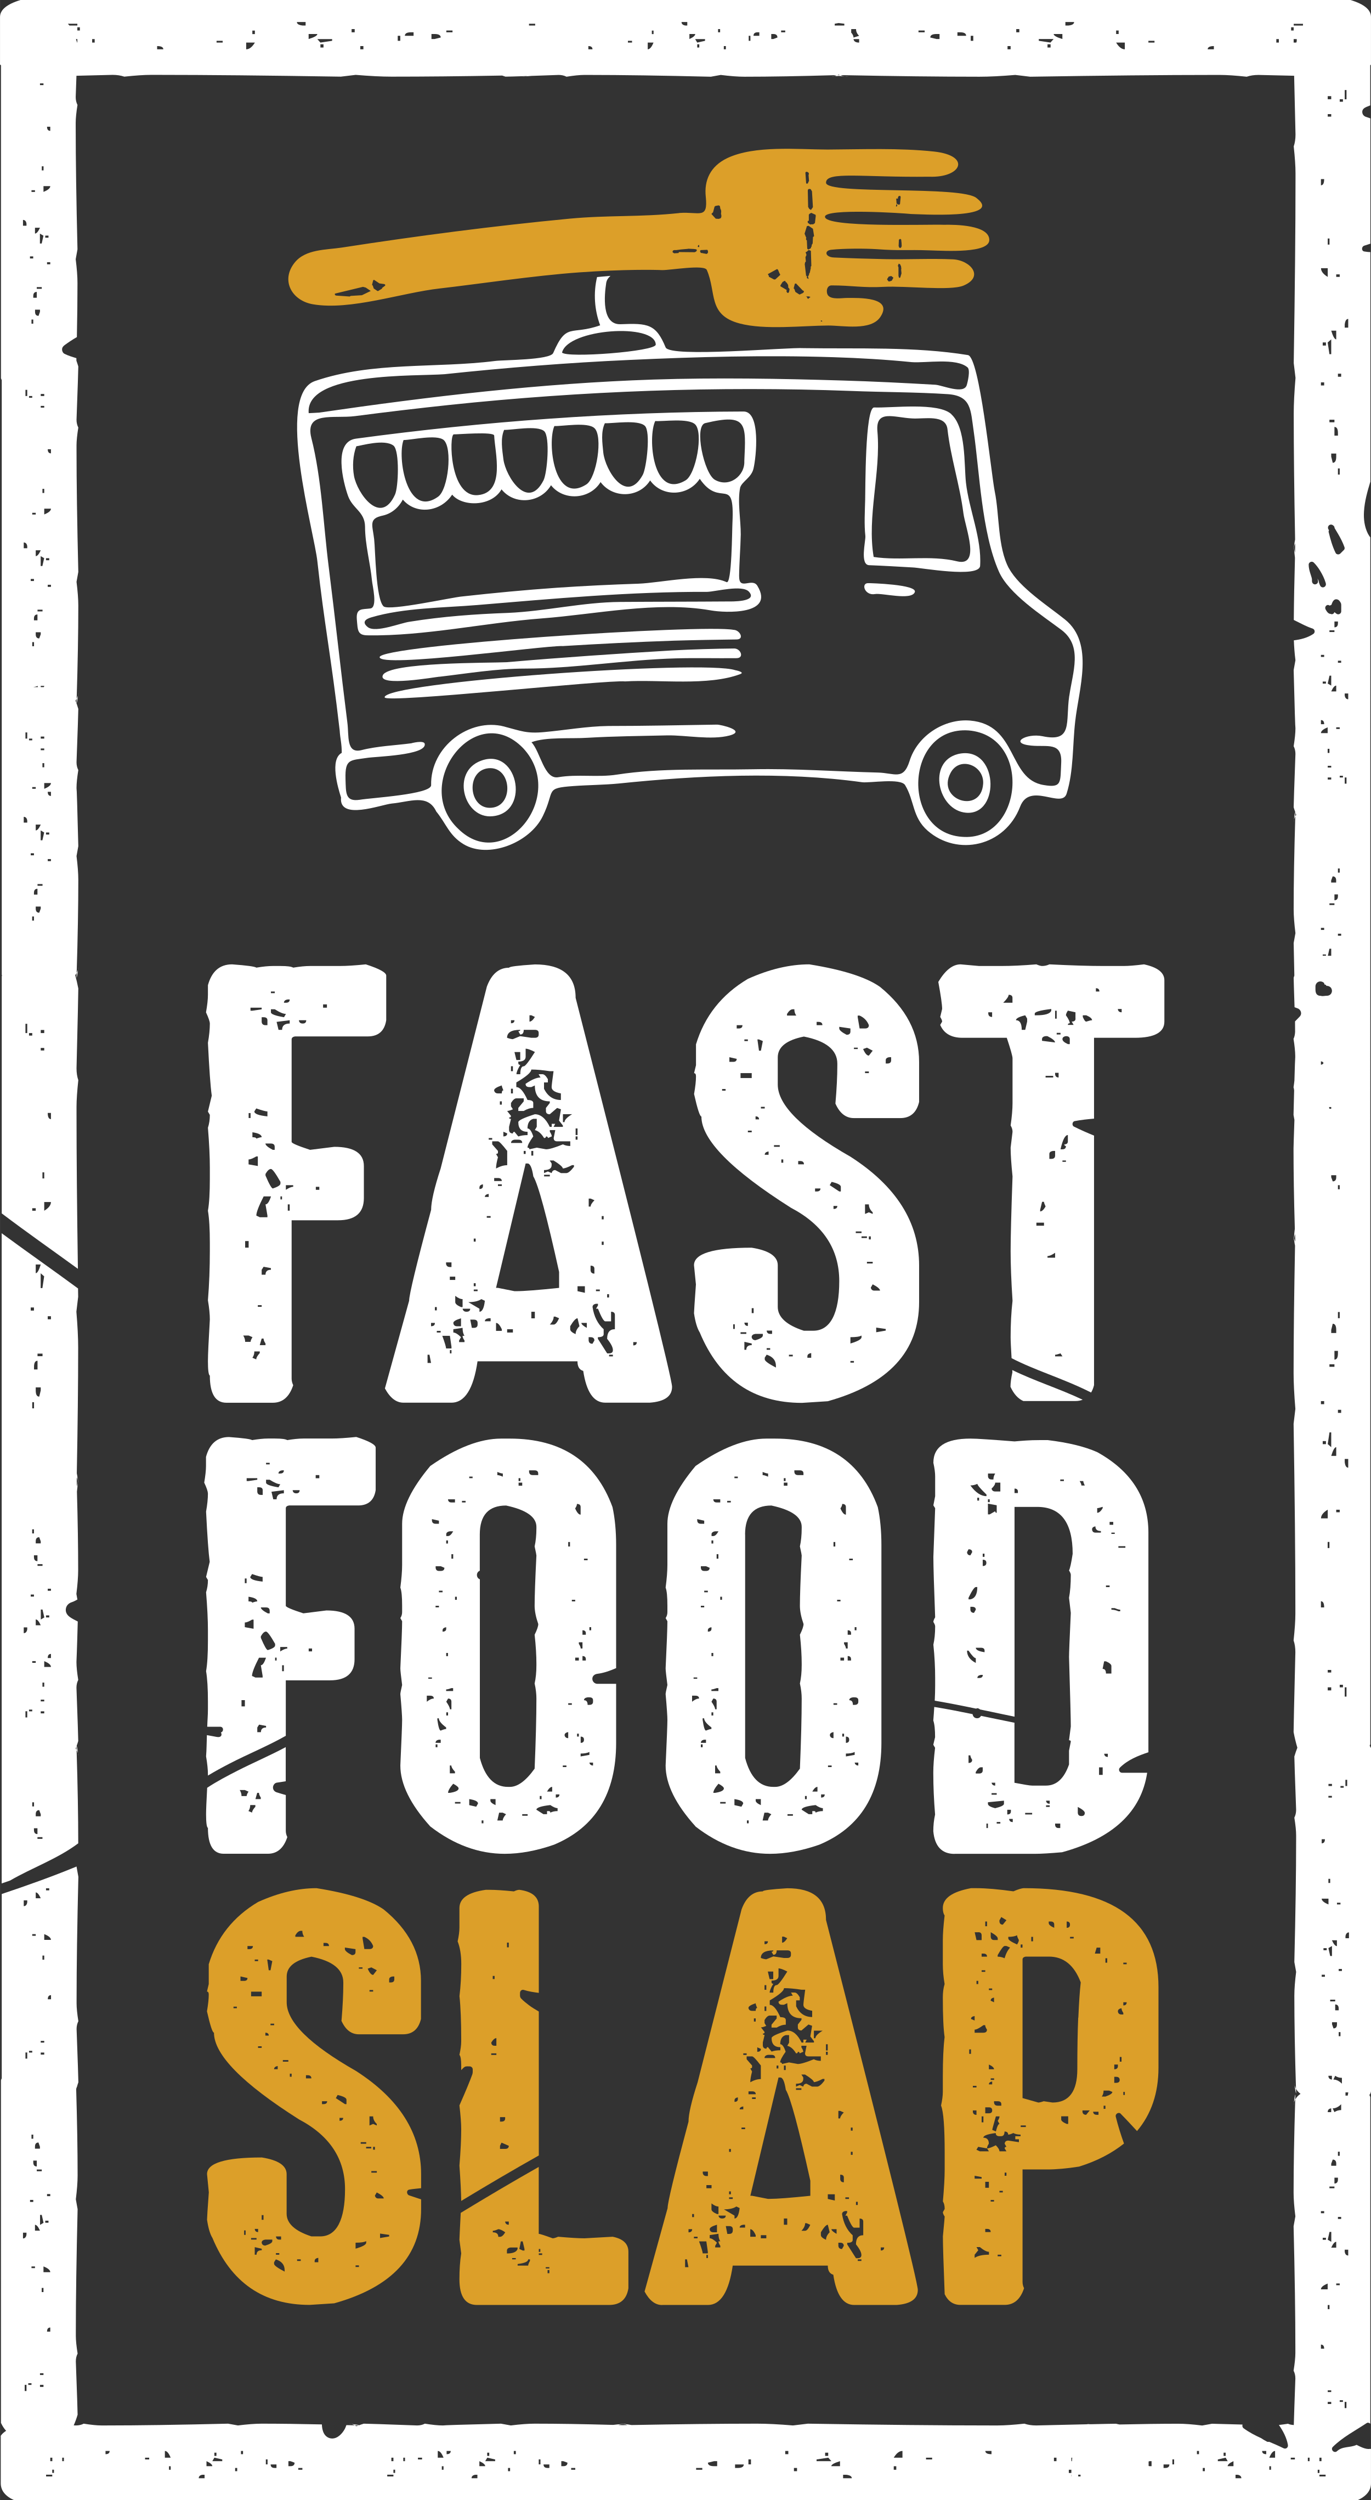 <?xml version="1.0" encoding="UTF-8"?>
<svg id="Ebene_1" xmlns="http://www.w3.org/2000/svg" width="70.56mm" height="128.63mm" version="1.1" viewBox="0 0 200 364.61">
  <rect x="0" y="0" width="200" height="364.61" fill="#333333" stroke="none"/>
  <!-- Generator: Adobe Illustrator 29.7.1, SVG Export Plug-In . SVG Version: 2.1.1 Build 8)  -->
  <defs>
    <style>
      .st0 {
        fill: #dc9f29;
      }

      .st1 {
        fill: #fff;
      }
    </style>
  </defs>
  <path class="st1" d="M107.82,84.06c.02-2.04.2-4.07.24-6.1.02-2.07-.51-4.87-.08-6.88.29-.88,1.61-1.42,1.93-2.71.43-1.76,1.07-8.36-1.43-8.36-18.9.05-37.81,1.42-56.57,3.96-3.35.46-1.86,6.32-1.14,8.35.68,1.89,2.45,2.28,2.48,4.48,0,2.6.76,5.27,1.01,7.86.06.72.87,3.92-.23,4.07-1.18.16-2.1-.1-1.98,1.56.14,1.6.06,2.36,1.6,2.36,8.3.13,17.1-1.84,25.41-2.47,7.8-.59,16.77-2.54,24.56-1.18-.21-.04-.38-.07.13.02,1.97.35,9.36.71,6.73-3.6-.76-1.24-2.68.77-2.65-1.37ZM102.89,61.7c6.2-1.48,5.93.12,5.69,5.54.1,2.16-2.22,3.92-4.29,2.73-1.58-.88-3.09-7.85-1.41-8.27ZM95.57,61.4c1.17.09,4.86-.47,5.84.49,1.23,1.21.12,7.27-1.4,8.16-4.81,2.88-5.55-6.31-4.43-8.64ZM88.22,61.72c1.18.05,4.86-.56,5.85.38.87.82.25,6.11-.3,7.14-2.42,4.43-5.48-.71-5.76-3.22-.14-1.44-.38-3.01.22-4.29ZM80.87,62.13c1.17.05,4.85-.63,5.85.31,1.26,1.16.32,7.24-1.18,8.2-4.73,3.04-5.73-6.12-4.67-8.51ZM73.53,62.69c1.17.04,4.84-.71,5.86.19.87.84.44,6.08-.1,7.16-2.29,4.52-5.51-.54-5.85-3.03-.18-1.44-.46-3.03.1-4.32ZM66.2,63.34c.47.03,5.84-.44,5.89.18.1,2.44,1.7,8.29-2.35,8.68-4.18.4-4.25-8.76-3.55-8.86ZM58.87,64.17c1.17,0,4.82-.87,5.86,0,1.3,1.16.66,7.22-.82,8.26-4.59,3.28-5.99-5.84-5.04-8.26ZM51.64,69.41c-.25-1.41-.16-3.01.34-4.33.68-.08,4.13-1.12,5.44-.08.89.8.7,6.05.2,7.13-2.1,4.64-5.52-.21-5.98-2.72ZM54.58,78.64c-.24-2.08-.86-3.01,1.24-3.45,1.3-.28,2.34-1.18,2.94-2.34,1.88,2.24,5.49,1.88,7.2-.72,1.45,1.79,5.74,1.8,7.2-.77,1.89,2.37,5.69,2.01,7.22-.6,1.83,2.34,5.67,2.1,7.23-.46,1.8,2.43,5.61,2.35,7.23-.24,1.78,2.5,5.58,2.32,7.24-.24,3.01,4.43,5.1-.73,4.77,6.39-.06.96-.08,9.07-.86,8.68-3.06-1.41-9.54.11-12.87.23-3.96.13-7.92.32-11.88.59-4.6.32-9.21.76-13.8,1.27-1.4.1-10.63,2.16-11.48,1.45-1.15-1.05-1.2-8.23-1.38-9.79ZM106.18,87.71c-5.21.04-10.44.03-15.67.07-5.54.04-10.9,1.36-16.43,1.6-4.77.17-9.56.52-14.28,1.28-1.32.16-4.98,1.68-6.14.8-.96-.76-.28-1.2.5-1.43,4.75-1.41,10.55-1.39,15.46-1.8,11.16-.93,22.34-1.96,33.56-1.92,1.22-.04,5.09-1.08,6.07-.03,1.41,1.55-2.71,1.43-3.07,1.43Z"/>
  <path class="st1" d="M103.73,89.03s-.09,0-.13-.02c.2.04.45.08.13.02Z"/>
  <path class="st1" d="M138.8,60.41c-1.91-1.79-8.75-.89-11.27-.99-1.36-.06-1.28,12.3-1.32,13.45-.04,1.75-.16,3.56.03,5.31.05.73-.82,4.16.53,4.24,2.12.08,4.24.21,6.38.33,1.17.03,9.68,1.59,9.83-.23.25-4.07-1.62-8.16-2.07-12.16-.28-2.63.03-7.97-2.12-9.94ZM139.64,81.86c-3.92-.96-8.25-.04-12.19-.64-1-5.88,1.07-12.31.55-18.28-.31-3.3,2.39-2.05,5.07-1.92,1.79.11,4.91-.65,5.15,1.59.45,4.04,1.8,8.14,2.32,12.22.29,2.18,2.57,7.85-.91,7.03Z"/>
  <path class="st1" d="M126.69,85.04c-1.16-.05-.56,1.87.96,1.59,1.04-.18,5.32.98,5.8-.28.44-1.13-6.59-1.32-6.76-1.31Z"/>
  <path class="st1" d="M69.74,111.12c-3.86,1.89-1.95,8.32,2.1,7.91,5.77-.52,3.61-10.63-2.1-7.91ZM71.74,117.79c-3.38.35-3.89-5.4-.49-5.76,3.37-.32,3.79,5.44.49,5.76Z"/>
  <path class="st1" d="M139.72,109.97c-4.48,1.15-2.92,8.22,1.22,8.55-.03,0-.04,0,0,0,1.86.15.28.02.01,0,5.09.42,4.71-9.99-1.24-8.55ZM138.67,112.71c1.32-2.51,4.95-1.11,4.75,1.61-.32,4.46-6.86,2.36-4.75-1.61Z"/>
  <path class="st1" d="M82.03,94.22c5.42-.33,10.85-.61,16.27-.79,3.05-.09,6.08-.14,9.13-.18,1.24,0,.48-1.4-.42-1.4-4.35-.85-51.72,2.23-51.63,3.99,0-.05,0-.08,0,0,.02.3,0,.1,0,0,.11,1.6,23.71-1.68,26.65-1.63Z"/>
  <path class="st1" d="M64.1,98.69c4.12-.48,8.28-1.19,12.43-1.19,7.2,0,14.78-1.29,22.04-1.49,2.96-.08,5.9,0,8.86-.03,1.19,0,.63-1.41-.32-1.41-2.97.03-6.02.12-9.03.28-8.03.47-16.17,1.03-24.2,1.72-2.26.12-17.24-.04-18.04,1.91-.73,1.73,7.71.24,8.26.2Z"/>
  <path class="st1" d="M56.12,101.7c.12.91,32.48-2.61,35.08-2.33,4.96-.31,12.1.72,16.82-1.08.67-.27-.69-.55-.77-.56-4.61-1.56-51.38,1.76-51.14,3.97Z"/>
  <path class="st1" d="M147.19,82.9c-1.68-3.11-1.37-7.83-2.08-11.25-.56-2.85-2.2-19.59-3.91-19.87-7.71-1.26-16.11-.89-23.91-1.01-2.4-.16-19.54,1.43-20.19-.11-1.4-3.42-2.6-3.54-6.55-3.38-2.84.12-2.38-4.28-2.12-6,.07-.46.32-.78.62-1.05l-1.95.17c-.56,2.33-.38,4.83.45,7.04-4.3,1.52-4.88-.51-6.85,4.04-.45,1.04-7.34,1-8.48,1.16-8.59,1.09-17.94.05-26.31,2.94-5.81,2.04-.02,22.17.39,26.32,1,9.16,2.01,13.83,3.25,24.62.07,1.21.31,1.91.3,3.27-1.78.96-.56,5.07-.1,6.51-.34,3.41,5.83,1.04,7.39.88,2.64-.24,5.25-1.48,6.5,1.16,1.47,1.8,1.87,3.48,3.97,4.76,3.61,2.19,9.67-.17,11.57-4.08,1.86-3.8.19-4.08,4.47-4.39,2.2-.16,4.41-.16,6.6-.37,11.54-1.19,24-1.78,35.5-.19,1.12.15,5.64-.65,6.29.43,1.39,2.31,1.02,4.65,3.27,6.63,4.36,3.81,11.27,2.32,13.5-3.48,1.4-3.72,6.08.36,6.79-1.92,1.04-3.31.85-7.07,1.25-10.51.51-4.72,2.84-11.39-1.48-14.87-2.47-1.99-6.63-4.63-8.18-7.47ZM95.66,50.25c.02,1.01-13.03,2-13.67,1.16.86-3.48,13.58-4.35,13.67-1.16ZM64.83,54.57c8.99-.95,18-1.68,27.01-2.08,9.91-.46,19.85-.72,29.76-.4,3.81.12,7.61.34,11.4.72,2.07.16,6.47-.67,8.15.77.44.39,0,2.21-.13,2.61-.47,1.35-3.51,0-4.54-.08-4.52-.26-9.04-.49-13.56-.62-9.19-.28-18.42-.44-27.62-.14-16.33.54-32.57,2.46-48.75,4.82-.5.04-1.01.05-1.52.08-.54-6.04,15.65-5.36,19.8-5.68ZM66.86,120.88c-6.95-6.51,2.49-18.99,9.47-11.76,6.45,6.95-2.73,18.38-9.47,11.76ZM140.31,122.03c-8.91-.64-8.34-16.18,1.01-15.51,9.36.81,7.92,16.28-1.01,15.51ZM155.98,101.49c-.56,3.84.59,6.82-3.91,5.87-2.36-.48-4.96,1.04-1.64,1.37,2.32.23,4.52-.6,4.38,2.5-.15,2.83.16,3.72-2.55,3.25-5.29-.85-3.72-8.81-10.75-9.4-3.71-.31-7.67,2.15-8.83,5.92-.91,2.86-2.15,1.72-4.63,1.66-6.04-.15-12.12-.6-18.2-.48-6.66.13-13.3-.23-19.85.78-2.83.44-5.72-.1-8.56.38-2.07.37-2.59-3.7-3.91-5.1,2.11-.81,5.79-.49,8.16-.65,3.87-.23,7.76-.26,11.64-.35,2.72-.05,6.42.72,9.09.02,2.58-.7-1.29-1.6-1.83-1.59-5.34.08-10.53.2-15.85.2-3.15.04-6.25.61-9.37.89-2.58.24-3.36-.17-5.83-.81-4.96-1.31-10.77,2.87-10.65,8.55.02,1.35-8.75,1.84-10.41,2.13-2.15.32-2.01-1-2.08-3.05-.08-2.94.66-2.68,3.15-3.06,1.18-.2,8.69-.36,8.41-2.04-.1-.59-2.01-.09-1.94-.09-2.4.32-4.95.4-7.29,1-2.28.56-1.8-2.11-2.06-4.03-.96-7.56-1.77-15.14-2.72-22.7-.78-6.1-1.03-12.9-2.53-18.78-1-4,3.2-2.79,6.39-3.2,4.58-.6,9.17-1.14,13.77-1.63,19.47-2.05,39.03-2.76,58.55-2.04,4.72.19,9.43.16,14.15.47,3.46.24,3.31,2.37,3.75,5.32.88,6.07,1.16,14.79,3.68,20.53,1.43,3.28,6.31,6.41,9.12,8.52,3.15,2.37,1.67,6.08,1.16,9.63Z"/>
  <path class="st1" d="M73.54,105.96c.83.2-2.24-.6,0,0h0Z"/>
  <path class="st0" d="M99.09,31.07c-5.73.61-10.29.28-16.03.82-11.09,1.06-22.19,2.51-33.18,4.21-2.29.35-5.32.21-6.9,2.2-2.08,2.6-.4,5.54,2.65,6.07,5.5.95,12.97-1.69,18.56-2.31,5.06-.57,13.68-1.87,20.31-2.34,6.63-.47,11.04-.38,12.11-.33,1.24.01,6.14-.85,6.5-.02,1.44,3.31.1,6.56,4.78,7.8,3.69.98,9.18.32,12.95.3,2.13,0,6.21.81,7.58-1.24,1.98-2.95-3.17-2.79-4.9-2.78-.6-.01-2.2.29-2.72-.37-.33-.43-.24-1.47.53-1.46,2.92,0,4.57.38,7.6.21,3.23-.17,9.68.62,11.62-.18,3.12-1.31.99-3.7-1.52-3.83-3.3-.15-6.61.04-9.92-.03-2.75-.06-4.91-.12-7.45-.24-1.32-.05-1.46-1.03-.37-1.13,1.76-.19,4.86-.2,6.66-.08,3.4.25,4.22.05,7.61.17,2.4.07,8.82.47,8.76-1.55-.06-2.13-4.84-2.22-6.68-2.18-2.16-.09-17.42.46-17.29-1.19.1-1.23,11.24-.52,12.57-.38.84,0,13.6.84,9.58-2.29-2.01-1.92-21.96-.46-22-2.27-.03-1.72,5.29-.76,15.06-.88,4.73.18,6.18-3.07.69-3.67-5.09-.54-10.41-.32-15.53-.29-4.35-.01-10.63-.65-14.63,1.25-2.48,1.19-3.4,3.25-3.13,5.66.33,3.33-.9,2.12-3.87,2.34ZM52.81,43.05l-1.64.1-.16.09-2.02-.14-.14-.11v-.17l4.1-.99.41.11.72.49-1.28.62ZM55.74,42.08l-.58.36h-.09s-.55-.37-.55-.37l-.14-.42-.11-.11.17-.68.13-.05.78.52.72.1.12.08v.14s-.45.34-.45.34v.08ZM101.62,36.59l-.09.1-.19.09-2.07-.02h-.02s-.21,0-.21,0l-.06.14-.63.04-.21-.13-.03-.15h0l.09-.13.07-.04.21-.03.09.02.49-.06h0s.26-.04.26-.04h.01s1.03-.09,1.03-.09l.03-.02.83.04.32.04.12.1-.03.13ZM131.12,38.45l.21.11.02.1.09.15.05.41-.03.04v.06l.05.55-.18.6-.1.05-.09-.04-.07-.26v-1.22s-.09-.25-.09-.25l.13-.31ZM129.49,40.56h.05s-.01-.06-.01-.06l.13-.17.36-.08.28.22.02.05-.23.41-.33.11h-.13s-.22-.28-.22-.28l.08-.21ZM131.12,34.98l.18-.15.16.09.06.52.02.48-.05.07-.02.09-.17.1-.16-.13v-.08s-.05-.07-.05-.07l.04-.9ZM130.71,30l.12-.31-.04-.02-.05-.71h.22s.06-.06.06-.06l-.05-.05.1-.22.06-.04.18-.03.08.16-.1,1.04-.15.1h-.03s-.27-.17-.27-.17h0s.05.32.05.32l-.08.1h-.1s0-.11,0-.11ZM117.87,43.6l-.23-.37h-.09s.06-.05.06-.05l.03.05h.36s.23.08.23.08l-.36.28ZM118.28,39.08l-.15.7-.09.12-.03.22-.04.07-.1.06.09.44-.25-.14v-.28s-.05-.04-.05-.04h-.03s-.02.03-.02.03h-.15s.17-.03.17-.03v-.02s-.04-.03-.04-.03l-.2-1.71.05-.06-.02-.07.06-.13.08-.07-.06-.62.08-.21.05-.03v-.24l-.03-.02-.08-.24.22-.1v-.02l.19-.18h.11s.25.09.25.09l.07,2.21-.11.16.05.14ZM119.87,46.72l.09.17-.21-.02-.02-.1.13-.04ZM119,31.52l-.12,1.01-.25.18h-.29s-.11.03-.11.03h-.03s-.23-.15-.23-.15v-.02s-.13-.08-.13-.08l-.02-.25.17-.06v-.87s.1-.13.1-.13l.26-.14.62.28.04.2ZM118.31,27.67l.14.22.14,2.32-.29.41h-.01l-.13-.1h-.02s-.13-.11-.13-.11l-.05-.13-.07-.08-.05-2.41.04-.16.11-.07h.21s.12.09.12.09ZM117.58,25.07l.16-.02.06.04h0l.16.1.05.21-.06.09.07.92-.1.12-.03.14-.03.05-.13.08h0l-.13-.07-.11-1.56.09-.11ZM117.72,32.97l.24-.04.63.43.17,1.07-.1.1-.06.02-.05.97-.05.03v.04s-.08.13-.08.13l-.04.02.03.05v.13s-.1.12-.1.12v.14s-.36.21-.36.21h-.04s-.15-.12-.15-.12l-.06-1.24h0s-.1-.04-.1-.04l-.02-.23.05-.05-.26-.63.35-1.13ZM115.97,41.38l.15-.05.98,1.03.07.02.1.08v.12s-.14.15-.14.15l-.45.21h-.08s-.57-.37-.57-.37l-.14-.41-.11-.11.17-.67ZM113.84,41.63l.33-.52.12-.05h0l.05-.06.21-.04.07.18.13.06.22.35.03.41.13.1.05.14-.06.28v.05s-.1.17-.1.17l-.08.02-.09-.03-.11-.15v-.18s.03-.05.03-.05v-.02s-.92-.54-.92-.54v-.13ZM113.35,39.22h0l.15.13.22.53.07.09.03.12-.71.65-.19.02-.77-.41.02-.17h-.06s-.09-.21-.09-.21l1.33-.73ZM101.87,36.04l-.09-.09.05-.11v-.04h0s0-.09,0-.09v.09l.15-.1.03.32h-.15ZM103.99,30.99h.02l.23-.86.14-.1.45-.08.18.08.09.48.06.04.05.26-.03.41.05.13v.28l-.1.2-.29.09-.43-.03-.63-.69.2-.21ZM103.18,36.43l.08.13.03.22-.06.14-.06.06-.11.05-.57-.11-.02-.02h-.14s-.11-.04-.11-.04l-.11-.23h0s.1-.16.1-.16l.99-.04Z"/>
  <path class="st1" d="M39.8,140.87c-.65,0-1.45.08-2.41.24-.18-.16-1.36-.32-3.53-.48-1.8,0-2.97,1.01-3.53,3.04v1.4c0,.64-.09,1.49-.28,2.56.37.8.56,1.35.56,1.64,0,.8-.09,1.73-.28,2.8.19,3.83.37,6.4.56,7.71l-.56,2.32.28.48c0,.67-.09,1.29-.28,1.88.19,2.32.28,4.26.28,5.83v1.6c0,2.05-.09,3.61-.28,4.67.19,1.12.28,2.68.28,4.67v1.16c0,2.5-.09,4.91-.28,7.23.19,1.12.28,2.05.28,2.8-.18,3.09-.28,5.11-.28,6.07,0,1.31.09,2.01.28,2.12,0,2.64.81,3.95,2.41,3.95h6.78c1.42,0,2.41-.85,2.97-2.56-.15-.32-.23-.64-.23-.96v-23.09h6.78c2.51,0,3.76-1.08,3.76-3.24v-4.67c0-1.86-1.44-2.8-4.32-2.8l-3.53.44c-1.8-.59-2.69-.97-2.69-1.16v-14.94c0-.24.17-.39.51-.44h10.59c1.55,0,2.45-.78,2.7-2.36v-6.51c0-.45-.99-1-2.98-1.64-1.55.16-2.82.24-3.81.24h-4.32c-.68,0-1.5.08-2.46.24-.25-.16-.86-.24-1.86-.24h-1.11ZM46.07,173.07h.51v.44h-.51v-.44ZM47.13,146.47h.56v.48h-.56v-.48ZM44.67,148.78c0,.32-.17.48-.51.48s-.53-.16-.56-.48h1.07ZM39.52,144.59h.56v.24h-.56v-.24ZM39.52,147.18h.56c.71.45,1.25.68,1.63.68l-.28.48c-1.27-.21-1.91-.45-1.91-.72v-.44ZM40.07,167.24v.44h-.28c-.71-.37-1.07-.68-1.07-.92h.79c.37,0,.56.16.56.48ZM37.1,162.08l.28-.44c.84.29,1.38.44,1.63.44v.72c-1.27-.13-1.91-.37-1.91-.72ZM38.17,165.84c-.16,0-.42.07-.79.2,0-.13-.18-.2-.56-.2v-.72c.9.13,1.35.37,1.35.72ZM39.01,148.78v.72h-.28c-.34,0-.53-.16-.56-.48v-.68h.28c.37,0,.56.15.56.44ZM36.54,146.95h1.63v.24l-1.35.2h-.28v-.44ZM36.27,162.32h.28v.72h-.28v-.72ZM36.27,169.08c.25,0,.62-.15,1.11-.44h.23v1.4l-1.35-.24v-.72ZM35.76,180.98h.51v.96h-.51v-.96ZM35.76,195.68c0-.32-.09-.62-.28-.92h.79l.56.24c-.18.29-.28.52-.28.68h-.79ZM37.89,197.32c-.34.37-.51.68-.51.92l-.56-.24c.19-.27.28-.57.28-.92h.79v.24ZM37.61,190.57v-.24h.56v.24h-.56ZM38.73,196.16h-.84l.28-.96h.28c0,.21.09.45.28.72v.24ZM39.52,185.17c-.53,0-.79.24-.79.72h-.56v-.72l.28-.44,1.07.2v.24ZM38.73,175.63l.28,1.64v.24h-1.11l-.51-.24c0-.48.36-1.41,1.07-2.8h1.07c-.25.77-.51,1.16-.79,1.16ZM39.8,173.31c-.18,0-.54-.63-1.07-1.88v-.24c.28-.48.54-.72.79-.72.22,0,.68.63,1.39,1.88v.24c0,.24-.37.48-1.11.72ZM41.14,174.91h-.23v-.44h.23v.44ZM41.14,150.18h-.51l-.28-1.16,1.91-.24v.48c-.74,0-1.11.31-1.11.92ZM42.26,176.55h-.28v-.92h.28v.92ZM42.77,172.83v.24c-.28,0-.63.15-1.07.44v-.68h1.07ZM41.98,145.75h.28c0,.32-.18.48-.56.48h-.28c0-.27.18-.43.56-.48Z"/>
  <path class="st1" d="M98.04,202.23c0-1.09-4.69-20-14.07-56.72,0-3.25-1.98-4.87-5.94-4.87-2.51.16-3.76.32-3.76.48-1.49,0-2.57.92-3.25,2.76l-6.74,26.52c-.93,2.85-1.39,4.86-1.39,6.03-2.14,7.96-3.21,12.38-3.21,13.26l-3.53,12.78c.75,1.38,1.64,2.08,2.69,2.08h7.01c1.95,0,3.22-2.01,3.81-6.03h14.58c0,.77.28,1.24.84,1.4.47,3.09,1.53,4.63,3.21,4.63h6.5c2.17-.16,3.25-.93,3.25-2.32ZM62.37,198.76v-1.2h.28l.23,1.2h-.51ZM62.88,193.4v-.48h.56c0,.32-.18.48-.56.48ZM63.44,190.61h.28v.48h-.28v-.48ZM64.28,194.32h-.56v-.24h.56v.24ZM88.57,188.73h.28v.48h-.28v-.48ZM87.78,177.34h.28v.48h-.28v-.48ZM87.78,181.06h.28v.48h-.28v-.48ZM86.94,188.05h.56v.24h-.56v-.24ZM85.88,174.79h.28l.56.24c-.37.37-.56.68-.56.92h-.28v-1.16ZM86.71,185.01v.72c-.34,0-.53-.16-.56-.48v-.68c.37,0,.56.15.56.44ZM83.97,164.56h.28v.96h-.28v-.96ZM85.32,187.57v.96l-1.07-.24v-.72h1.07ZM83.97,165.72h.28v.48h-.28v-.48ZM82.11,162.48h1.35c-.74.45-1.11.84-1.11,1.16h-.23v-1.16ZM78.3,167.36l-1.07.24c0-.16-.09-.24-.28-.24,0-.32.28-.86.84-1.64-.25-.77-.53-1.16-.84-1.16,0-.77.28-1.24.84-1.4h.51v1.16l-.28.48c.49.11.94.49,1.35,1.16.18,0,.28-.08.28-.24.18,0,.28.08.28.24l.56-.24c0-.16-.09-.39-.28-.68v-.24h.79l-.23,1.16c0,.32.17.48.51.48h1.91v.68c-.4,0-.76-.08-1.07-.24-1.18.48-2,.72-2.46.72l-1.35-.24ZM79.37,171.31h.84v.24h-.84v-.24ZM77.79,167.84v.68h-.28v-.68h.28ZM77.24,148.06h.28l.51.24c-.28.45-.54.68-.79.68v-.92ZM74.54,148.78h.51c0,.29-.17.44-.51.44v-.44ZM75.89,150.18c0,.13-.09.2-.28.2l.28.48c.34,0,.51-.23.51-.68h1.62c.37,0,.56.15.56.44v.24c0,.32-.18.48-.56.48h-.51l-1.63-.24-1.07.44c-.19,0-.47-.07-.84-.2,0-.77.63-1.16,1.9-1.16ZM75.89,155.29c-.18,0-.28-.08-.28-.24v-.24c.71,0,1.07-.24,1.07-.72v-1.16c.28,0,.73.16,1.35.48-.87,1.38-1.41,2.08-1.62,2.08-.34,0-.51.39-.51,1.16h-.56c0-.29.19-.75.56-1.36ZM75.05,153.42h.84v1.16h-.56l-.28-1.16ZM74.54,156.21v-.72h.28v.72h-.28ZM74.82,158.77v.68h-.28v-.68h.28ZM74.82,161.77l-.28-.44v-.48c.28-.45.54-.68.79-.68h1.07v.44l-.79.96v.44h.79c.49-.29.96-.44,1.39-.44v-.72c0-.29-.28-.44-.84-.44-.56-1.25-1.1-1.88-1.63-1.88v-.68c1.46-.85,2.18-1.48,2.18-1.88.77,0,1.67.08,2.69.24h.56c-.19,1.36-.28,2.13-.28,2.32,0,.45.45.76,1.35.92v.96c-1.11,0-1.93-.55-2.46-1.64v-.92h.56v-.48c-.28-.48-.54-.72-.79-.72h-.56l.28.48c-.56,0-1.29.31-2.18.92,0,.32.18.48.56.48h.28l.51-.24c0,1.54.73,2.32,2.18,2.32v.24l-.56.72v.44c0,.32.18.48.56.48l1.07-.92.56.2-.28,1.64.56.72v.2h-1.35l.23-.44h-.51v.44h-.28c-.59-1.22-1.32-1.84-2.18-1.84-1.61.51-2.41.89-2.41,1.16,0,.93.45,1.4,1.35,1.4v.48c-.53,0-.98.07-1.35.2l-.56-.68c-.15,0-.23.08-.23.24-.34,0-.53-.16-.56-.48v-.48l.28-1.16c-.19,0-.28-.07-.28-.2.18,0,.28-.08.28-.24l-.56-.72c.18,0,.46-.08.84-.24ZM76.68,167.84v.44h-.28v-.44h.28ZM76.17,166.68h-1.62c0-.27.17-.43.51-.48h.56c.37,0,.56.16.56.48ZM73.2,158.29c0,.13.08.37.23.72-.16,0-.23.15-.23.44h-.56c-.31,0-.5-.15-.56-.44,0-.24.37-.48,1.11-.72ZM73.99,165.28c0,.29-.19.44-.56.44v-.68l.56.24ZM73.2,160.61v.48h-.28v-.48h.28ZM71.29,165.96h.51v.24h-.51v-.24ZM71.29,174.11v.44h-.56c0-.24.18-.39.56-.44ZM69.94,173.19c0-.27.17-.43.51-.48v.24c0,.29-.17.44-.51.44v-.2ZM69.11,180.62h.28v.44h-.28v-.44ZM69.11,187.13h.28v.44h-.28v-.44ZM69.11,188.05h.56v.24h-.56v-.24ZM66.41,189.89v-.92c.4.32.76.48,1.07.48v1.16h-.23c-.56-.24-.84-.48-.84-.72ZM67.25,192.25v1.16h-.56c-.34,0-.53-.16-.56-.48,0-.24.37-.46,1.12-.68ZM66.41,186.65h-.79v-.48h.79v.48ZM65.07,184.09h.79v.68h-.23c-.31,0-.5-.15-.56-.44v-.24ZM65.86,197.36h-.23v-.48h.23v.48ZM65.86,196.64h-.79c0-.21-.18-.82-.55-1.84h1.11l.23,1.6v.24ZM67.76,195.48v.24h-.79v-.24l.28-.48c-.46-.45-.84-.68-1.12-.68v-.48l1.35-.2c0,.51.09.89.28,1.16h-.28c0,.19.09.42.28.68ZM68.04,191.29c-.31,0-.5-.15-.56-.44h1.11c0,.29-.18.44-.55.44ZM69.67,193.16c0,.32-.18.48-.56.48h-.28l-.23-1.2h.51c.37,0,.56.16.56.48v.24ZM69.94,191.29v-.44l-1.62-.96c.83,0,1.47-.15,1.9-.44l.51.24c-.12,1.07-.39,1.6-.79,1.6ZM71.57,192.68h-.84c0-.24.18-.38.56-.44h.28v.44ZM71.57,177.58h-.56v-.24h.56v.24ZM71.8,166.44h.84c.18,0,.63.47,1.35,1.4v2.08c-.5,0-1.04.16-1.63.48,0-.4.09-.94.28-1.64l-.28-.48c.18,0,.28-.07.28-.2v-.24l-.84-.96v-.44ZM72.08,171.79h.56c.37,0,.56.15.56.44h-1.11v-.44ZM73.2,172.71v.24h-.56v-.24h.56ZM73.2,194.08h-.84v-1.16c.28,0,.56.31.84.92v.24ZM74.82,194.32h-.84v-.48h.84v.48ZM78.02,192.25h-.51v-.96h.51v.96ZM80.77,193.16h-.56c.37-.4.56-.78.56-1.16h.23l.56.24c-.28.61-.54.92-.79.92ZM81.55,187.81c-3.06.32-5.14.48-6.22.48h-.28l-2.41-.48h-.28l4.32-18.14h.28c.37,0,.65.63.84,1.88.71,1.17,1.97,5.82,3.76,13.94v2.32ZM82.62,171.07h-.79l-.84-.44c-.28,0-.45.15-.51.44l-.56-.24-.56.24v-.44c.74,0,1.11-.24,1.11-.72v-.24l-.28-.44h.56c.9.56,1.35.95,1.35,1.16.28,0,.73-.16,1.35-.48h.28v.24c-.47.61-.84.92-1.11.92ZM83.97,194.56c-.53-.24-.79-.48-.79-.72v-.44c.46-.77.82-1.16,1.07-1.16l.28,1.16c-.37.37-.56.76-.56,1.16ZM85.6,193.64c-.53-.29-.79-.53-.79-.72h.79v.72ZM86.43,195.96c-.34,0-.53-.16-.56-.48v-.48h.28c.37,0,.56.16.56.48l-.28.48ZM89.41,197.8h-.56v-.24h.56v.24ZM89.68,193.84c-.74,0-1.11.47-1.11,1.4.56.69.84,1.24.84,1.64,0,.32-.18.48-.56.48h-.28l-1.35-2.12v-.24c.56,0,.84-.15.84-.44v-.72c-.86-.77-1.41-1.85-1.62-3.23,0-.26.17-.43.51-.48h.28v.24l-.28.48h.28c.49,1.23.85,1.84,1.07,1.84h.84v-1.4c.37,0,.56.16.56.48v2.08ZM92.38,196.2v-.48h.51c0,.32-.17.48-.51.48Z"/>
  <path class="st1" d="M121.87,160.93c.62,1.41,1.52,2.12,2.69,2.12h6.78c1.45,0,2.37-.79,2.74-2.36v-5.83c0-4.21-1.91-7.86-5.71-10.95-2.01-1.41-5.45-2.5-10.31-3.28-2.85,0-5.84.71-8.96,2.12-3.81,2.26-6.33,5.45-7.57,9.55v3.04l-.28,1.16c.19,0,.28.16.28.48,0,.64-.09,1.49-.28,2.56.49,2.18.85,3.28,1.07,3.28,0,3.36,4.35,7.79,13.05,13.3,4.71,2.48,7.06,6.04,7.06,10.71s-1.27,7.23-3.81,7.23h-1.35c-2.54-.82-3.81-1.99-3.81-3.48v-6.07c0-1.3-1.27-2.16-3.81-2.56-5.61,0-8.41.85-8.41,2.56l.28,2.8c-.18,2.53-.28,3.93-.28,4.2.19,1.28.47,2.21.84,2.8,2.85,6.84,7.82,10.27,14.91,10.27l3.76-.24c8.89-2.48,13.33-7.3,13.33-14.46v-5.35c0-6.28-3.34-11.57-10.03-15.86-7.06-4.02-10.59-7.52-10.59-10.51v-3.96c0-1.52,1.27-2.53,3.81-3.04,3.25.64,4.88,1.96,4.88,3.95v.24c0,1.54-.09,3.41-.28,5.59ZM129.21,154.61c0-.24.17-.39.51-.44h.28v.44c0,.32-.18.48-.56.48h-.23v-.48ZM126.75,156.49h-.56v-.24h.56v.24ZM126.75,153.94c-.28,0-.56-.32-.84-.96l.56-.2.84.44-.56.72ZM125.12,148.1h.28c.65.29,1.1.76,1.35,1.4,0,.32-.18.48-.56.48h-.79l-.28-1.64v-.24ZM124.57,152.78h.56v.2h-.56v-.2ZM112.63,194.04v.48h-.28c-.31,0-.48-.16-.51-.48h.79ZM111.84,196.6h.51v.24h-.51v-.24ZM109.66,190.77h.28v.72h-.28v-.72ZM109.1,192.88v.48c-.31,0-.48-.16-.51-.48h.51ZM107.19,193.8h-.23v-.68h.23v.68ZM108.03,194.28h.84v.24h-.84v-.24ZM109.66,196.16c-.53,0-.79.23-.79.68h-.28v-1.16l1.07.24v.24ZM111.28,194.76c0,.24-.36.47-1.07.68-.31,0-.49-.15-.56-.44,0-.27.18-.43.56-.48h1.07v.24ZM113.19,199.43c-1.08-.56-1.63-.96-1.63-1.2v-.24l.28-.44c.9.3,1.35.84,1.35,1.64v.24ZM115.65,197.8h-.56v-.24h.56v.24ZM118.34,198h-.56v-.2c0-.27.19-.43.56-.48v.68ZM121.59,176.3v-.44h.56c0,.29-.18.44-.56.44ZM125.68,180.54v-.24h.79v.24h-.79ZM126.47,184.01h.84v.24h-.84v-.24ZM126.75,180.74v-.44h.28v.44h-.28ZM129.21,193.8v.24l-1.39.24v-.68l1.39.2ZM128.37,188.21h-.83c-.28,0-.45-.15-.51-.44l.28-.48c.71.37,1.07.68,1.07.92ZM126.19,175.63h.56c0,.42.18.81.56,1.16v.24l-.56-.24-.56.24v-1.4ZM124.84,179.58h.84v.24h-.84v-.24ZM124.06,195c.81,0,1.35-.08,1.62-.24v.24c0,.29-.54.6-1.62.92v-.92ZM124.06,198.47h.51v.24h-.51v-.24ZM121.31,172.35c.9.21,1.35.45,1.35.72v.68h-.23l-1.39-.92.28-.48ZM118.9,173.31h.79c0,.29-.18.44-.56.44h-.23v-.44ZM116.44,169.31h.28c.37,0,.56.16.56.48h-.84v-.48ZM108.59,151.58h.51v.24h-.51v-.24ZM105.85,159.05h-.51v-.24h.51v.24ZM106.96,154.85h-.56v-.68l1.07.24c0,.29-.17.44-.51.44ZM107.47,149.98v-.48h.84c0,.32-.18.48-.56.48h-.28ZM109.66,165.12h-.56v-.24h.56v.24ZM109.66,157.21h-1.63v-.72h1.63v.72ZM110.22,163.24v-.44c.34,0,.51.15.51.44h-.51ZM110.49,151.58h.23l.56.24-.28,1.4h-.28l-.23-1.64ZM111,161.41h.56v.24h-.56v-.24ZM112.12,168.4h-.56c0-.27.19-.43.56-.48v.48ZM113.98,169.08h.28v.48h-.28v-.48ZM113.75,167v.24h-.84v-.24h.84ZM114.81,148.1v-.24c.28-.45.56-.68.84-.68h.23c0,.35.09.65.28.92h-1.35ZM119.13,149.5v-.48h.28c.37,0,.56.16.56.48h-.84ZM122.43,149.74l1.63.24v.44c0,.32-.18.48-.56.48-.71-.37-1.07-.68-1.07-.92v-.24Z"/>
  <path class="st1" d="M149.32,204.31h7.57c.4,0,.74-.07,1.05-.19-3.34-1.59-6.96-2.71-10.27-4.33,0,.12.01.21.02.33-.19.85-.28,1.56-.28,2.12.49,1.06,1.13,1.76,1.9,2.08Z"/>
  <path class="st1" d="M169.86,148.98v-6.03c0-1.12-.99-1.89-2.97-2.32-1.27.16-2.26.24-2.97.24h-2.98c-2.04,0-4.66-.08-7.85-.24-.34.16-.7.24-1.07.24-.18,0-.46-.08-.84-.24-1.95.16-3.65.24-5.11.24h-3.25l-2.69-.24c-1.15,0-2.23.85-3.25,2.56.37,2,.56,3.32.56,3.95l-.28,1.16c.18.29.28.52.28.68l-.28.48c.53,1.25,1.61,1.88,3.25,1.88h6.46c.56,1.68.84,2.68.84,3v6.51c0,.88-.09,1.97-.28,3.28.18.29.28.6.28.92l-.28,2.32c0,.93.09,2.33.28,4.19-.19,5.33-.28,8.96-.28,10.9s.09,4.35.28,7.23c-.19,1.65-.28,3.42-.28,5.31,0,.53.05,1.57.14,3.06,1.72.89,3.54,1.61,5.32,2.31,2.11.83,4.25,1.67,6.28,2.7.18-.31.33-.66.43-1.08v-36.39c-1-.4-1.98-.84-2.93-1.31-.33-.16-.26-.73.1-.8.93-.18,1.88-.28,2.83-.36v-11.79h5.94c2.88,0,4.32-.79,4.32-2.36ZM144.73,148.3c-.34,0-.53-.16-.56-.48v-.2h.56v.68ZM154.15,150.86v-.24h.56v.24h-.56ZM154.43,156.45v.68c-.31,0-.48-.16-.51-.48v-.2h.51ZM153.92,147.39h.23v1.16h-.23v-1.16ZM153.92,152.02l-1.91-.24v-.24c0-.24.17-.39.51-.44h.28c.74.37,1.11.68,1.11.92ZM147.7,146.23h-1.35c.53-.53.79-.92.79-1.16.37,0,.56.15.56.44v.72ZM149.84,148.98l-.28,1.2h-.51c0-.93-.28-1.4-.84-1.4,0-.27.45-.51,1.35-.72l.28.48v.44ZM150.95,147.82c0-.27.81-.49,2.41-.68v.24c-.16.45-.88.68-2.18.68h-.23v-.24ZM152.3,178.74h-1.11v-.44h1.11v.44ZM151.74,176.66v-.24l.28-1.16h.28c0,.13.08.36.23.68-.28.48-.54.72-.79.72ZM152.53,156.89h1.11v.24h-1.11v-.24ZM153.92,167.84v.68c0,.32-.19.48-.56.48h-.28v-.72c0-.24.18-.39.56-.44h.28ZM152.81,183.41v-.24c.28,0,.65-.16,1.11-.48v.72h-1.11ZM153.92,197.8v-.24c.15,0,.42-.07.79-.2l.28.44h-1.07ZM155.5,169.43h-.51v-.2h.51v.2ZM155.78,166.44c0,.29-.17.44-.51.44,0,.16.08.24.23.24,0,.32-.17.48-.51.48h-.28c.31-1.38.67-2.08,1.07-2.08v.92ZM156.06,152.26h-.28c-.53-.24-.79-.48-.79-.72s.17-.39.51-.44c.37,0,.56.15.56.44v.72ZM156.9,148.54c0,.29-.18.44-.56.44l.28.48h-.84c0-.16.09-.24.28-.24,0-.24-.18-.63-.56-1.16,0-.16.09-.39.28-.68l1.11.24v.92ZM158.47,148.98c-.16,0-.32-.23-.51-.68v-.24h.51c.56.24.84.48.84.72-.16,0-.44.07-.84.2ZM159.87,144.59v-.48c.34,0,.51.16.51.48h-.51ZM163.63,147.62c-.34,0-.53-.16-.56-.48h.56v.48Z"/>
  <path class="st1" d="M40.34,259.97c.45-.07.9-.14,1.34-.21v-4.98c-2.32,1.24-4.77,2.28-7.08,3.46-1.41.72-2.95,1.52-4.38,2.47-.1,1.87-.16,3.16-.16,3.85,0,1.24.09,1.91.27,2.01,0,2.51.77,3.76,2.3,3.76h6.45c1.35,0,2.3-.81,2.83-2.43-.15-.3-.22-.61-.22-.91v-5.22c-.45-.14-.9-.25-1.34-.4-.31-.1-.53-.37-.53-.7,0-.3.22-.65.53-.7ZM35.23,261.91c0-.3-.09-.59-.26-.87h.75l.53.23c-.18.28-.27.49-.27.65h-.75ZM37.26,263.46c-.32.36-.49.65-.49.87l-.53-.23c.18-.25.26-.55.26-.87h.75v.23ZM38.05,262.36h-.79l.26-.91h.26c0,.2.09.43.26.68v.23Z"/>
  <path class="st1" d="M30.33,217.77c0,.76-.09,1.64-.27,2.66.18,3.65.36,6.09.53,7.33l-.53,2.2.27.45c0,.63-.09,1.23-.27,1.79.18,2.2.27,4.05.27,5.54v1.52c0,1.95-.09,3.43-.27,4.44.18,1.06.27,2.55.27,4.45v1.1c0,.89-.08,1.7-.1,2.56h1.89c.52,0,.54.71.1.83.15.24.13.56-.19.65-.25.07-.56-.03-.81-.07-.35-.06-.69-.13-1.04-.19-.04,1.03-.04,2.1-.12,3.1.18,1.06.27,1.95.27,2.66,0,.05,0,.09,0,.14,1.04-.63,2.11-1.21,3.12-1.73,2.69-1.4,5.58-2.56,8.24-4.07v-8.09h6.45c2.38,0,3.58-1.03,3.58-3.08v-4.45c0-1.77-1.37-2.66-4.11-2.66l-3.36.42c-1.71-.55-2.56-.92-2.56-1.1v-14.21c0-.23.16-.37.48-.42h10.07c1.47,0,2.33-.75,2.56-2.24v-6.19c0-.43-.94-.95-2.83-1.56-1.47.15-2.68.23-3.62.23h-4.11c-.65,0-1.43.08-2.34.23-.24-.15-.82-.23-1.77-.23h-1.06c-.62,0-1.38.08-2.3.23-.18-.15-1.3-.3-3.36-.45-1.71,0-2.83.96-3.36,2.89v1.33c0,.61-.09,1.42-.26,2.43.36.76.53,1.28.53,1.56ZM45.03,240.4h.49v.42h-.49v-.42ZM46.05,215.11h.53v.46h-.53v-.46ZM43.71,217.31c0,.3-.16.46-.49.46s-.5-.15-.53-.46h1.02ZM38.81,251.92c-.5,0-.75.23-.75.68h-.53v-.68l.26-.42,1.02.19v.23ZM38.05,242.84l.26,1.56v.23h-1.06l-.49-.23c0-.45.34-1.34,1.02-2.66h1.02c-.24.73-.49,1.1-.75,1.1ZM37.53,233.53c-.15,0-.4.06-.75.19,0-.13-.18-.19-.53-.19v-.68c.85.12,1.28.35,1.28.68ZM36.51,229.96l.26-.42c.79.28,1.31.42,1.54.42v.68c-1.21-.12-1.81-.36-1.81-.68ZM39.07,240.63c-.18,0-.51-.59-1.02-1.78v-.23c.26-.46.51-.69.75-.69.21,0,.65.59,1.33,1.79v.23c0,.23-.35.46-1.06.68ZM40.35,242.15h-.22v-.42h.22v.42ZM40.35,218.64h-.49l-.26-1.1,1.81-.23v.46c-.71,0-1.06.29-1.06.87ZM41.41,243.71h-.26v-.87h.26v.87ZM41.9,240.18v.23c-.26,0-.6.14-1.02.42v-.65h1.02ZM41.15,214.42h.26c0,.3-.18.46-.53.46h-.26c0-.25.18-.41.53-.46ZM38.81,213.32h.53v.23h-.53v-.23ZM38.81,215.79h.53c.68.43,1.19.65,1.54.65l-.26.46c-1.21-.2-1.81-.43-1.81-.68v-.42ZM39.34,234.86v.42h-.27c-.68-.35-1.02-.65-1.02-.87h.75c.35,0,.53.15.53.46ZM38.32,217.31v.69h-.26c-.32,0-.5-.15-.53-.46v-.65h.26c.35,0,.53.14.53.42ZM35.98,215.56h1.55v.23l-1.28.19h-.27v-.42ZM35.71,230.19h.26v.68h-.26v-.68ZM35.71,236.61c.24,0,.59-.14,1.06-.42h.22v1.33l-1.28-.23v-.68ZM35.23,247.93h.49v.91h-.49v-.91Z"/>
  <path class="st1" d="M73.62,270.34c2.24,0,4.64-.44,7.2-1.33,6.04-2.53,9.06-7.48,9.06-14.85v-8.61h-2.74c-.39,0-.73-.33-.73-.73,0-.43.34-.68.73-.73.97-.12,1.86-.45,2.74-.83v-17.93c0-2.1-.18-3.95-.53-5.55-2.44-6.66-7.44-9.99-14.97-9.99h-1.28c-3.06,0-6.51,1.33-10.33,3.99-2.74,3.27-4.11,6.08-4.11,8.43v6c0,.91-.09,2.01-.26,3.31.18.46.26,1.34.26,2.66v.91c0,.33-.09.62-.26.87l.26.46c0,.99-.09,3.28-.26,6.87,0,.3.09,1.11.26,2.43-.18.76-.26,1.2-.26,1.33.18,2.03.26,3.28.26,3.76,0,.68-.09,2.9-.26,6.65,0,2.71,1.46,5.67,4.37,8.89,3.44,2.66,7.07,3.99,10.87,3.99ZM63.81,254.8h-.26v-.42h.26v.42ZM64.29,254.16h-.75c0-.25.16-.41.49-.46h.26v.46ZM63.54,234.4v-.23h.49v.23h-.49ZM65.09,252.14c-.18,0-.44.08-.8.23-.18,0-.34-.52-.49-1.56v-.23h.22c0,.36.35.8,1.06,1.33v.23ZM64.03,232.2v-.23h.53v.23h-.53ZM65.84,246.18h.26v.42h-1.02v-.23c.15,0,.4-.06.75-.19ZM65.09,241.51v-.46h.26v.46h-.26ZM66.11,227.3h-.26v-.65h.26v.65ZM66.37,258.37v.23h-.75v-1.14h.22c0,.23.18.53.53.91ZM65.36,247.7c.32,0,.49.15.49.46v1.1h-.22c0-.23-.18-.59-.53-1.1l.26-.46ZM65.36,249.71v.46h-.26v-.46h.26ZM70.52,265.89h-.26v-.42h.26v.42ZM72.29,263.24c-.5-.23-.75-.44-.75-.65v-.23h.75v.88ZM73.35,265.48h-.8l.26-1.14h.53l.48.23c-.32.36-.48.66-.48.91ZM76.97,264.79h-.79v-.23h.79v.23ZM81.34,264.11c-.41,0-.77.07-1.06.23,0-.15-.07-.23-.22-.23h-.26v.45h-.53l-1.02-.65c0-.3.68-.53,2.03-.68.44.3.79.45,1.06.45v.42ZM84.44,253.24h-.26v-.42h.26v.42ZM84.44,242.15h-.53v-.42h.53v.42ZM85.19,253.7c0,.3-.16.46-.48.46v-.91c.32,0,.48.15.48.45ZM84.97,242.15v-.65c.32,0,.49.15.49.46v.19h-.49ZM85.98,255.49v.42l-1.28.23v-.42c.53,0,.96-.07,1.28-.23ZM86.51,257.46c-.29,0-.47-.14-.53-.42h.53v.42ZM85.98,237.29h.26v.45h-.26v-.45ZM86.51,247.93v.23c0,.3-.18.46-.53.46h-.26c0-.46-.18-.68-.53-.68,0-.23.18-.37.53-.42h.26c.35,0,.53.14.53.42ZM85.19,227.3h.53v.23h-.53v-.23ZM84.97,237.74c.32,0,.49.14.49.42v.23h-.49v-.65ZM84.97,240.4h-.26c0-.18-.09-.4-.27-.68v-.23h.53v.91ZM84.17,219.32c.36,0,.53.15.53.46v1.1c-.27,0-.53-.3-.8-.91.18-.25.26-.47.26-.65ZM83.42,233.3h.49v.23h-.49v-.23ZM82.89,224.87h.26v.65h-.26v-.65ZM82.89,248.38h.53v.23h-.53v-.23ZM82.89,252.6v.87c-.3,0-.47-.14-.53-.42,0-.25.18-.4.53-.46ZM82.1,257.46h.53v.23h-.53v-.23ZM81.08,261.68h.53c0,.3-.18.46-.53.46v-.46ZM80.55,260.58v.68h-.75c.26-.46.51-.68.75-.68ZM78.74,261.91h.26v.46h-.26v-.46ZM77.19,214.42h.79c.35,0,.53.15.53.46v.23h-.8c-.32,0-.5-.15-.53-.46v-.23ZM75.65,215.56h.26v.42h-.26v-.42ZM75.65,216.21h.53v.45h-.53v-.45ZM72.55,214.65c.35.15.62.23.8.23v.46c-.36-.15-.62-.23-.8-.23v-.46ZM69.99,229.06v-5.29c0-2.81,1.28-4.22,3.84-4.22,2.95.63,4.42,1.67,4.42,3.11v.19c0,1.01-.09,1.9-.26,2.66.18.81.26,1.25.26,1.33-.18,3.55-.26,5.99-.26,7.33,0,.76.18,1.65.53,2.66,0,.33-.18.85-.53,1.56.18,1.65.26,3.05.26,4.22v.23c0,1.01-.09,1.9-.26,2.66.18.81.26,1.54.26,2.2,0,2.71-.09,6.12-.26,10.22-1.27,1.77-2.47,2.66-3.62,2.66h-.26c-2.01,0-3.37-1.41-4.11-4.22v-26.05c-.57-.22-.57-1.04,0-1.26ZM68.45,215.33h.49v.23h-.49v-.23ZM68.45,262.36c.85.13,1.28.34,1.28.65l-.26.46-1.02-.23v-.88ZM67.39,218.87h.53v.23h-.53v-.23ZM67.17,263.01h-.8v-.23h.8v.23ZM66.9,260.8c0,.3-.43.52-1.28.65h-.26c0-.3.25-.75.75-1.33.53.28.79.51.79.69ZM66.64,233.3h-.26v-.45h.26v.45ZM66.37,218.64v.46h-.53c-.3,0-.46-.15-.49-.46h1.02ZM65.09,223.77c0-.25.18-.41.53-.46h.49c-.26.46-.51.69-.75.69h-.26v-.23ZM65.09,224.64h.26v.45h-.26v-.45ZM65.09,237.52c0,.28-.18.42-.53.42v-.19c0-.25.18-.4.53-.45v.23ZM64.83,228.63c0,.3-.18.46-.53.46h-.26c-.3,0-.46-.15-.49-.46v-.23h.75l.53.23ZM63.01,221.53l1.02.23v.45h-.49c-.32,0-.5-.15-.53-.45v-.23ZM62.48,244.62h.53v.19h-.53v-.19ZM62.26,247.28h.49c.35,0,.53.14.53.42-.3,0-.63.15-1.02.46v-.88Z"/>
  <path class="st1" d="M101.45,266.35c3.44,2.66,7.07,3.99,10.87,3.99,2.24,0,4.64-.44,7.2-1.33,6.04-2.53,9.06-7.48,9.06-14.85v-28.83c0-2.1-.18-3.95-.53-5.55-2.44-6.66-7.44-9.99-14.97-9.99h-1.28c-3.06,0-6.51,1.33-10.33,3.99-2.74,3.27-4.11,6.08-4.11,8.43v6c0,.91-.09,2.01-.26,3.31.18.46.26,1.34.26,2.66v.91c0,.33-.09.62-.26.87l.26.46c0,.99-.09,3.28-.26,6.87,0,.3.09,1.11.26,2.43-.18.76-.26,1.2-.26,1.33.18,2.03.26,3.28.26,3.76,0,.68-.09,2.9-.26,6.65,0,2.71,1.46,5.67,4.37,8.89ZM102.5,254.8h-.26v-.42h.26v.42ZM102.99,254.16h-.75c0-.25.16-.41.49-.46h.26v.46ZM102.24,234.4v-.23h.49v.23h-.49ZM103.79,252.14c-.18,0-.44.08-.8.23-.18,0-.34-.52-.49-1.56v-.23h.22c0,.36.35.8,1.06,1.33v.23ZM102.73,232.2v-.23h.53v.23h-.53ZM104.54,246.18h.26v.42h-1.02v-.23c.15,0,.4-.06.75-.19ZM103.79,241.51v-.46h.26v.46h-.26ZM104.8,227.3h-.26v-.65h.26v.65ZM105.07,258.37v.23h-.75v-1.14h.22c0,.23.18.53.53.91ZM104.05,247.7c.32,0,.49.15.49.46v1.1h-.22c0-.23-.18-.59-.53-1.1l.26-.46ZM104.05,249.71v.46h-.26v-.46h.26ZM109.22,265.89h-.26v-.42h.26v.42ZM110.99,263.24c-.5-.23-.75-.44-.75-.65v-.23h.75v.88ZM112.05,265.48h-.8l.26-1.14h.53l.48.23c-.32.36-.48.66-.48.91ZM115.67,264.79h-.79v-.23h.79v.23ZM120.04,264.11c-.41,0-.77.07-1.06.23,0-.15-.07-.23-.22-.23h-.26v.45h-.53l-1.02-.65c0-.3.68-.53,2.03-.68.44.3.79.45,1.06.45v.42ZM123.13,253.24h-.26v-.42h.26v.42ZM123.13,242.15h-.53v-.42h.53v.42ZM123.88,253.7c0,.3-.16.46-.48.46v-.91c.32,0,.48.15.48.45ZM123.66,242.15v-.65c.32,0,.49.15.49.46v.19h-.49ZM124.68,255.49v.42l-1.28.23v-.42c.53,0,.96-.07,1.28-.23ZM125.21,257.46c-.29,0-.47-.14-.53-.42h.53v.42ZM124.68,237.29h.26v.45h-.26v-.45ZM125.21,247.93v.23c0,.3-.18.46-.53.46h-.26c0-.46-.18-.68-.53-.68,0-.23.18-.37.53-.42h.26c.35,0,.53.14.53.42ZM123.88,227.3h.53v.23h-.53v-.23ZM123.66,237.74c.32,0,.49.14.49.42v.23h-.49v-.65ZM123.66,240.4h-.26c0-.18-.09-.4-.27-.68v-.23h.53v.91ZM122.87,219.32c.36,0,.53.15.53.46v1.1c-.27,0-.53-.3-.8-.91.18-.25.26-.47.26-.65ZM122.12,233.3h.49v.23h-.49v-.23ZM121.59,224.87h.26v.65h-.26v-.65ZM121.59,248.38h.53v.23h-.53v-.23ZM121.59,252.6v.87c-.3,0-.47-.14-.53-.42,0-.25.18-.4.53-.46ZM120.79,257.46h.53v.23h-.53v-.23ZM119.78,261.68h.53c0,.3-.18.46-.53.46v-.46ZM119.25,260.58v.68h-.75c.26-.46.51-.68.75-.68ZM117.43,261.91h.26v.46h-.26v-.46ZM115.89,214.42h.79c.35,0,.53.15.53.46v.23h-.8c-.32,0-.5-.15-.53-.46v-.23ZM114.34,215.56h.26v.42h-.26v-.42ZM114.34,216.21h.53v.45h-.53v-.45ZM111.25,214.65c.35.15.62.23.8.23v.46c-.36-.15-.62-.23-.8-.23v-.46ZM108.69,223.77c0-2.81,1.28-4.22,3.84-4.22,2.95.63,4.42,1.67,4.42,3.11v.19c0,1.01-.09,1.9-.26,2.66.18.81.26,1.25.26,1.33-.18,3.55-.26,5.99-.26,7.33,0,.76.18,1.65.53,2.66,0,.33-.18.85-.53,1.56.18,1.65.26,3.05.26,4.22v.23c0,1.01-.09,1.9-.26,2.66.18.81.26,1.54.26,2.2,0,2.71-.09,6.12-.26,10.22-1.27,1.77-2.47,2.66-3.62,2.66h-.26c-2.01,0-3.37-1.41-4.11-4.22v-32.59ZM107.14,215.33h.49v.23h-.49v-.23ZM107.14,262.36c.85.13,1.28.34,1.28.65l-.26.46-1.02-.23v-.88ZM106.08,218.87h.53v.23h-.53v-.23ZM105.86,263.01h-.8v-.23h.8v.23ZM105.6,260.8c0,.3-.43.52-1.28.65h-.26c0-.3.25-.75.75-1.33.53.28.79.51.79.69ZM105.33,233.3h-.26v-.45h.26v.45ZM105.07,218.64v.46h-.53c-.3,0-.46-.15-.49-.46h1.02ZM103.79,223.77c0-.25.18-.41.53-.46h.49c-.26.46-.51.69-.75.69h-.26v-.23ZM103.79,224.64h.26v.45h-.26v-.45ZM103.79,237.52c0,.28-.18.42-.53.42v-.19c0-.25.18-.4.53-.45v.23ZM103.52,228.63c0,.3-.18.46-.53.46h-.26c-.3,0-.46-.15-.49-.46v-.23h.75l.53.23ZM101.71,221.53l1.02.23v.45h-.49c-.32,0-.5-.15-.53-.45v-.23ZM101.18,244.62h.53v.19h-.53v-.19ZM100.96,247.28h.49c.35,0,.53.14.53.42-.3,0-.63.15-1.02.46v-.88Z"/>
  <path class="st1" d="M139.26,270.34h11.79c.85,0,2.15-.08,3.89-.23,7.42-2.04,11.55-5.91,12.41-11.59h-3.67c-.38,0-.58-.48-.31-.75,1.17-1.15,2.65-1.73,4.16-2.24v-32.03c0-5.06-2.49-8.98-7.47-11.74-1.83-.81-4.22-1.39-7.2-1.75h-1.28c-.68,0-1.31.02-1.9.06-.59.04-1.15.08-1.68.13-1.65-.13-3.01-.23-4.09-.3-1.08-.08-1.86-.11-2.36-.11-3.6,0-5.39,1.18-5.39,3.53.18.81.26,1.47.26,1.98v2.89l-.26,1.33.26.42-.26,7.1c0,1.37.09,4.31.26,8.81-.18.3-.26.53-.26.68.18.28.26.49.26.65,0,1.01-.09,1.9-.26,2.66.18,1.72.26,3.34.26,4.86v1.1c0,.67-.02,1.41-.06,2.21,2.02.34,4.03.74,6.04,1.16.06-.01.08-.06.15-.06.19,0,.31.09.42.18.53.11,1.06.22,1.59.33,1.14.24,2.29.49,3.44.72v-30.59h3.31c3.44,0,5.17,2.28,5.17,6.84-.2,1.32-.38,2.13-.53,2.43.18.28.26.49.26.65,0,1.32-.09,2.43-.26,3.34l.26,2.2c-.18,3.77-.26,5.91-.26,6.42.18,5.9.26,9.28.26,10.14l-.26,2.01c.18,0,.26.07.26.19l-.26,1.33v2.01c-.71,2.05-1.83,3.08-3.36,3.08h-2.03c-.18,0-.48-.04-.91-.11s-.98-.18-1.66-.3v-8.76c-.07-.01-.14-.02-.21-.04-1.56-.31-3.11-.64-4.67-.96-.11.2-.28.35-.57.35-.41,0-.61-.29-.66-.6-1.86-.38-3.72-.75-5.59-1.05-.04.64-.08,1.27-.14,1.98.18.53.26,1.34.26,2.43l-.26,1.1.26.45c-.18,1.5-.26,2.67-.26,3.54v.23c0,1.9.09,3.89.26,5.96-.18.81-.26,1.62-.26,2.43.2,2.2,1.24,3.31,3.09,3.31ZM141.29,225.93c.36,0,.53.14.53.42l-.26.46c-.3,0-.46-.15-.49-.46l.22-.42ZM141.56,233.23h-.27v-.23c.5-1.04.86-1.56,1.06-1.56h.22c0,1.06-.34,1.66-1.02,1.79ZM142.35,234.74l-.26.46c-.32,0-.5-.15-.53-.46v-.42h.26c.35,0,.53.14.53.42ZM142.35,242.5c-.85-.43-1.28-1.03-1.28-1.79h.22c.5.73.86,1.1,1.06,1.1v.69ZM142.84,244.7h-.26c0-.25.18-.4.53-.45h.26c0,.3-.18.45-.53.45ZM143.63,240.94c-.85-.13-1.28-.34-1.28-.65h.75c.35,0,.53.14.53.42v.23ZM142.57,218.83v-.42h.26v.42h-.26ZM143.36,228.36v-.91c.36,0,.53.15.53.46s-.18.46-.53.46ZM143.36,227.03v-.46h.26v.46h-.26ZM143.9,218.18c-.8,0-1.58-.52-2.34-1.56.35,0,.69-.08,1.02-.23,0,.18.44.7,1.33,1.56v.23ZM144.12,214.88h1.06c-.18.28-.26.57-.26.87h-.26c-.32,0-.5-.15-.53-.45v-.42ZM144.12,218.64h.26v.42h-.26v-.42ZM145.4,220.61c-.15,0-.22-.07-.22-.23l-.8.46h-.26v-1.56l1.28.23v1.1ZM145.93,217.5h-.75c-.3,0-.47-.14-.53-.42.35-.33.53-.62.53-.87h.75v1.29ZM148.49,217.73h-.49v-.65c.32,0,.49.14.49.42v.23ZM155.2,215.98h-.53v-.23h.53v.23ZM160.86,258.83h-.53v-1.1h.53v1.1ZM161.61,256.21c-.32,0-.5-.15-.53-.46h.53v.46ZM163.42,234.97h-.27c-.32-.15-.66-.23-1.02-.23v-.23h.49c.35.15.62.23.8.23v.23ZM163.15,225.48h1.02v.23h-1.02v-.23ZM162.62,223.69h-.49v-.19h.49v.19ZM161.87,221.94h.53v.42h-.53v-.42ZM161.34,231.21h.53v.23h-.53v-.23ZM161.34,242.27c.53.23.79.46.79.68v1.1h-.79c0-.45-.16-.68-.49-.68l.22-1.1h.27ZM160.06,219.93c.15,0,.41-.06.8-.19v.19c-.26.45-.53.68-.8.68v-.68ZM159.8,222.59c0,.45.26.68.8.68v.23h-.8c-.29,0-.46-.15-.49-.46,0-.25.16-.4.49-.45ZM158.03,215.98c0,.13.07.34.22.65h-.49c0-.15-.09-.37-.26-.65h.53ZM157.23,263.5c.68.36,1.02.65,1.02.87,0,.3-.16.46-.49.46s-.5-.15-.53-.46v-.87ZM153.92,265.93h.75v.65h-.26c-.3,0-.46-.15-.49-.45v-.19ZM153.13,262.59v.45c-.32,0-.5-.15-.53-.45h.53ZM152.6,263.27h.53v.23h-.53v-.23ZM149.55,264.37h1.02v.23h-1.02v-.23ZM145.93,265.93h-.53v-.23h.53v.23ZM147.74,265.71c-.32,0-.5-.15-.53-.46h.53v.46ZM146.94,263.92h.53v.23c0,.3-.18.45-.53.45v-.68ZM145.18,259.97v.42c-.3,0-.47-.14-.53-.42h.53ZM144.65,261.49h.75v.23h-.75v-.23ZM144.12,262.82l2.34-.23v.45c0,.23-.43.44-1.28.65-.71-.18-1.06-.39-1.06-.65v-.23ZM143.9,265.93h.22v.65h-.22v-.65ZM142.35,258.41c.26-.46.51-.69.75-.69h.26v.45c0,.3-.18.46-.53.46h-.49v-.23ZM141.29,255.98h.27c0,.18.09.39.26.65,0,.3-.18.46-.53.46v-1.1Z"/>
  <path class="st0" d="M49.79,294.65c.59,1.34,1.44,2.01,2.56,2.01h6.45c1.38,0,2.25-.75,2.61-2.24v-5.55c0-4-1.81-7.47-5.43-10.41-1.91-1.34-5.19-2.38-9.81-3.11-2.71,0-5.55.67-8.52,2.01-3.62,2.15-6.02,5.18-7.2,9.08v2.89l-.26,1.1c.18,0,.26.15.26.45,0,.61-.09,1.42-.26,2.43.47,2.08.81,3.11,1.02,3.11,0,3.19,4.14,7.41,12.41,12.65,4.47,2.36,6.71,5.75,6.71,10.18s-1.21,6.88-3.62,6.88h-1.28c-2.41-.78-3.62-1.89-3.62-3.31v-5.77c0-1.24-1.21-2.05-3.62-2.43-5.33,0-7.99.81-7.99,2.43l.26,2.66c-.18,2.41-.26,3.73-.26,3.99.18,1.21.44,2.1.79,2.66,2.71,6.51,7.44,9.76,14.18,9.76l3.58-.23c8.45-2.36,12.68-6.94,12.68-13.75v-1.41c-.58-.2-1.16-.39-1.74-.58-.38-.13-.45-.75,0-.84.58-.11,1.16-.14,1.74-.21v-2.04c0-5.98-3.18-11.01-9.54-15.08-6.71-3.82-10.07-7.15-10.07-9.99v-3.76c0-1.44,1.21-2.4,3.62-2.89,3.09.61,4.64,1.86,4.64,3.76v.23c0,1.47-.09,3.24-.26,5.32ZM56.77,288.65c0-.23.16-.37.49-.42h.26v.42c0,.3-.18.45-.53.45h-.22v-.45ZM54.43,290.43h-.53v-.23h.53v.23ZM54.43,288c-.26,0-.53-.3-.79-.91l.53-.19.8.42-.53.68ZM52.89,282.45h.26c.62.28,1.04.72,1.28,1.33,0,.3-.18.45-.53.45h-.75l-.26-1.56v-.23ZM52.35,286.9h.53v.19h-.53v-.19ZM41,326.14v.46h-.26c-.29,0-.45-.15-.49-.46h.75ZM40.25,328.57h.49v.23h-.49v-.23ZM38.17,323.03h.27v.68h-.27v-.68ZM37.65,325.04v.46c-.3,0-.46-.15-.49-.46h.49ZM35.83,325.91h-.22v-.65h.22v.65ZM36.63,326.37h.79v.23h-.79v-.23ZM38.17,328.15c-.5,0-.75.22-.75.65h-.26v-1.1l1.02.23v.23ZM39.72,326.82c0,.23-.34.44-1.02.65-.3,0-.47-.14-.53-.42,0-.25.18-.4.53-.45h1.02v.23ZM41.53,331.27c-1.03-.53-1.55-.91-1.55-1.14v-.23l.26-.42c.85.28,1.28.8,1.28,1.56v.23ZM43.87,329.71h-.53v-.23h.53v.23ZM46.43,329.9h-.53v-.19c0-.25.18-.4.53-.45v.65ZM49.53,309.27v-.42h.53c0,.28-.18.42-.53.42ZM53.41,313.3v-.23h.75v.23h-.75ZM54.17,316.61h.8v.23h-.8v-.23ZM54.43,313.49v-.42h.26v.42h-.26ZM56.77,325.91v.23l-1.33.23v-.65l1.33.19ZM55.98,320.6h-.8c-.26,0-.43-.14-.49-.42l.27-.46c.68.35,1.02.65,1.02.87ZM53.9,308.63h.53c0,.4.18.77.53,1.1v.23l-.53-.23-.53.23v-1.33ZM52.62,312.39h.8v.23h-.8v-.23ZM51.87,327.05c.77,0,1.28-.08,1.55-.23v.23c0,.28-.51.57-1.55.87v-.87ZM51.87,330.36h.49v.23h-.49v-.23ZM49.26,305.51c.85.2,1.28.43,1.28.68v.65h-.22l-1.33-.87.26-.46ZM46.97,306.42h.75c0,.28-.18.42-.53.42h-.22v-.42ZM44.63,302.63h.26c.35,0,.53.15.53.46h-.79v-.46ZM37.16,285.76h.49v.23h-.49v-.23ZM34.55,292.86h-.49v-.23h.49v.23ZM35.61,288.87h-.53v-.65l1.02.23c0,.28-.16.42-.49.42ZM36.1,284.24v-.45h.79c0,.3-.18.45-.53.45h-.26ZM38.17,298.64h-.53v-.23h.53v.23ZM38.17,291.12h-1.54v-.68h1.54v.68ZM38.71,296.85v-.42c.32,0,.49.14.49.42h-.49ZM38.97,285.76h.22l.53.23-.26,1.33h-.26l-.22-1.56ZM39.46,295.11h.53v.23h-.53v-.23ZM40.51,301.75h-.53c0-.25.18-.41.53-.46v.46ZM42.28,302.4h.26v.45h-.26v-.45ZM42.06,300.42v.23h-.8v-.23h.8ZM43.08,282.45v-.23c.26-.43.53-.65.8-.65h.22c0,.33.09.62.27.87h-1.28ZM47.19,283.79v-.46h.27c.35,0,.53.15.53.46h-.8ZM50.32,284.01l1.54.23v.42c0,.3-.18.45-.53.45-.68-.35-1.02-.65-1.02-.87v-.23Z"/>
  <path class="st0" d="M69.59,336.13h19.26c1.62,0,2.56-.81,2.82-2.43v-5.32c0-1.17-.77-1.9-2.3-2.2l-4.11.23c-.86,0-2.14-.08-3.84-.23-.36.15-.62.23-.8.23-1.18-.43-1.85-.65-2.03-.65v-9.76c-3.83,2.17-7.62,4.41-11.38,6.7-.13,2.47-.19,3.83-.19,3.93l.26,1.98c-.18,1.14-.26,2.39-.26,3.76,0,2.51.85,3.76,2.56,3.76ZM75.24,329.48h-.53v-.19h.53v.19ZM80.14,331.5h-.26v-.46h.26v.46ZM79.61,330.62h.53v.19h-.53v-.19ZM78.6,327.97h.22v.42h-.22v-.42ZM78.6,328.61h.49v.23h-.49v-.23ZM77.05,329.48h.26v.23c-.18.3-.26.53-.26.68h-1.54v-.23c1.03-.13,1.54-.35,1.54-.68ZM75.99,326.86h.26l.26,1.1v.23h-.26l-.49-.23.22-1.1ZM75.5,327.74v.23c-.15.43-.66.65-1.55.65v-.42c0-.25.18-.41.53-.45h1.02ZM74.22,323.97v.46c-.32,0-.5-.15-.53-.46h.53ZM71.88,325.31c.21,0,.47-.08.8-.23.26,0,.6.15,1.02.46-.26.43-.51.65-.75.65h-.26c0-.43-.26-.65-.8-.65v-.23Z"/>
  <path class="st0" d="M67.02,291.04c.18,1.64.26,3.79.26,6.42v.23c0,.53-.09,1.19-.26,1.97.18.2.26.72.26,1.56,0,.23,0,.44,0,.66,0,0,0,0,0,0,.17-.15.33-.38.53-.48s.49-.06.71-.06c.24,0,.44.2.44.44s.02.49-.06.72c-.1.27-.2.55-.31.82-.28.72-.59,1.44-.89,2.15-.22.52-.45,1.04-.68,1.56.17,1.46.26,2.62.26,3.46,0,1.47-.09,3.24-.26,5.32.16,2.22.24,3.92.26,5.15,3.74-2.27,7.51-4.48,11.32-6.63v-20.99c-.49-.3-1-.58-1.45-.93-.39-.3-.8-.62-1.14-.98-.21-.23-.15-.53-.15-.82s.28-.51.55-.42c.71.23,1.45.33,2.19.43v-12.6c0-1.37-.94-2.18-2.83-2.43-.24,0-.5.08-.8.23-1.47-.15-2.67-.23-3.58-.23h-.53c-2.56.36-3.84,1.24-3.84,2.66v2.85c0,.55-.09,1.23-.26,2.01.35.89.53,1.99.53,3.31,0,1.7-.09,3.24-.26,4.64ZM73.96,283.29h.26v.69h-.26v-.69ZM72.94,308.74h.75v.19c0,.3-.18.46-.53.46h-.22v-.65ZM72.94,312.92l.22-.46,1.06.46c0,.3-.18.45-.53.45h-.75v-.45ZM71.88,288.15h.27v.45h-.27v-.45ZM72.41,297.23v1.1h-.26c-.3,0-.46-.15-.49-.46.26-.43.51-.65.75-.65ZM71.66,299.44h.75v.23h-.75v-.23Z"/>
  <path class="st0" d="M96.6,336.13h6.67c1.85,0,3.06-1.91,3.62-5.74h13.87c0,.74.27,1.18.8,1.33.44,2.94,1.46,4.41,3.05,4.41h6.19c2.06-.15,3.09-.89,3.09-2.2,0-1.04-4.46-19.02-13.39-53.94,0-3.09-1.88-4.63-5.65-4.63-2.39.15-3.58.3-3.58.46-1.41,0-2.45.87-3.09,2.62l-6.41,25.22c-.88,2.71-1.33,4.62-1.33,5.74-2.03,7.57-3.05,11.78-3.05,12.61l-3.36,12.16c.71,1.32,1.56,1.97,2.56,1.97ZM103.27,329.29h-.22v-.46h.22v.46ZM105.08,327.51v.23h-.75v-.23l.26-.46c-.44-.43-.8-.65-1.06-.65v-.46l1.28-.19c0,.48.09.85.27,1.1h-.27c0,.18.09.4.27.65ZM103.53,325.08c0-.23.35-.44,1.06-.65v1.1h-.53c-.32,0-.5-.15-.53-.46ZM105.34,323.52c-.3,0-.47-.14-.53-.42h1.06c0,.28-.18.42-.53.42ZM106.89,325.31c0,.3-.18.46-.53.46h-.26l-.22-1.14h.49c.35,0,.53.15.53.46v.23ZM108.7,324.85h-.8c0-.23.18-.37.53-.42h.26v.42ZM108.7,310.49h-.53v-.23h.53v.23ZM110.99,301.22v1.97c-.47,0-.99.15-1.54.46,0-.38.09-.9.26-1.56l-.26-.46c.18,0,.26-.07.26-.19v-.23l-.79-.91v-.42h.79c.18,0,.6.44,1.28,1.33ZM109.98,294.8v-.46h.26v.46h-.26ZM109.19,304.98h.53c.35,0,.53.14.53.42h-1.06v-.42ZM110.24,305.86v.23h-.53v-.23h.53ZM110.24,326.18h-.79v-1.1c.26,0,.53.29.79.87v.23ZM111.79,326.41h-.8v-.46h.8v.46ZM114.84,324.43h-.49v-.91h.49v.91ZM117.45,325.31h-.53c.36-.38.53-.75.53-1.1h.22l.53.23c-.26.58-.52.87-.75.87ZM118.2,320.21c-2.92.3-4.89.45-5.92.45h-.26l-2.3-.45h-.26l4.11-17.25h.26c.36,0,.62.59.8,1.79.68,1.11,1.87,5.53,3.58,13.26v2.2ZM111.53,300.12c0-.25.16-.4.49-.46h.53c.35,0,.53.15.53.46h-1.54ZM113.29,301.64v-.42h.26v.42h-.26ZM113.82,298.11c0-.74.27-1.18.8-1.33h.49v1.1l-.26.46c.47.1.9.47,1.28,1.1.18,0,.26-.08.26-.23.18,0,.26.08.26.23l.53-.23c0-.15-.09-.37-.27-.65v-.23h.75l-.22,1.1c0,.3.16.45.49.45h1.81v.65c-.38,0-.72-.07-1.02-.23-1.12.46-1.9.69-2.34.69l-1.28-.23-1.02.23c0-.15-.09-.23-.27-.23,0-.3.27-.82.8-1.56-.24-.73-.5-1.1-.8-1.1ZM116.12,304.53h.79v.23h-.79v-.23ZM114.62,301.22v.65h-.26v-.65h.26ZM125.66,329.71h-.53v-.23h.53v.23ZM128.49,327.74h.49c0,.3-.16.45-.49.45v-.45ZM124.87,321.09h.26v.46h-.26v-.46ZM124.12,310.26h.26v.45h-.26v-.45ZM124.12,313.79h.26v.45h-.26v-.45ZM123.32,320.44h.53v.23h-.53v-.23ZM123.58,322.42v.23l-.26.46h.26c.47,1.17.81,1.75,1.02,1.75h.8v-1.33c.35,0,.53.15.53.45v1.98c-.71,0-1.06.44-1.06,1.33.53.66.79,1.18.79,1.56,0,.3-.18.46-.53.46h-.26l-1.28-2.01v-.23c.53,0,.8-.14.8-.42v-.68c-.82-.73-1.34-1.76-1.55-3.08,0-.25.16-.4.49-.46h.26ZM122.57,317.78v-.65c.35,0,.53.14.53.42v.69c-.32,0-.5-.15-.53-.46ZM122.3,307.83h.26l.53.23c-.35.35-.53.65-.53.87h-.26v-1.1ZM122.3,327.05h.26c.35,0,.53.15.53.46l-.26.46c-.32,0-.5-.15-.53-.46v-.46ZM122.04,325.76c-.5-.28-.75-.51-.75-.68h.75v.68ZM121.78,320.9l-1.02-.23v-.68h1.02v.91ZM120.49,298.11h.26v.91h-.26v-.91ZM120.49,299.21h.26v.45h-.26v-.45ZM120.76,324.43l.27,1.1c-.36.36-.53.72-.53,1.1-.5-.23-.75-.46-.75-.68v-.42c.44-.73.78-1.1,1.02-1.1ZM120.27,303.42c-.44.58-.8.87-1.06.87h-.75l-.8-.42c-.26,0-.43.14-.48.42l-.53-.23-.53.23v-.42c.71,0,1.06-.23,1.06-.69v-.23l-.27-.42h.53c.85.53,1.28.9,1.28,1.1.26,0,.69-.15,1.28-.46h.27v.23ZM118.73,296.13h1.28c-.71.43-1.06.8-1.06,1.1h-.22v-1.1ZM114.09,282.42h.26l.49.23c-.27.43-.52.65-.75.65v-.87ZM111.53,283.1h.49c0,.28-.16.42-.49.42v-.42ZM112.81,284.43c0,.13-.09.19-.26.19l.26.45c.32,0,.49-.22.49-.65h1.55c.35,0,.53.14.53.42v.23c0,.3-.18.46-.53.46h-.49l-1.55-.23-1.02.42c-.18,0-.44-.06-.8-.19,0-.73.61-1.1,1.81-1.1ZM112.81,289.29c-.18,0-.26-.07-.26-.23v-.23c.68,0,1.02-.23,1.02-.68v-1.1c.26,0,.69.15,1.28.46-.82,1.32-1.34,1.97-1.55,1.97-.32,0-.49.37-.49,1.1h-.53c0-.28.18-.71.53-1.29ZM112.01,287.51h.79v1.1h-.53l-.26-1.1ZM111.53,290.17v-.68h.26v.68h-.26ZM111.79,292.6v.65h-.26v-.65h.26ZM111.79,295.45l-.26-.42v-.45c.26-.43.51-.65.75-.65h1.02v.42l-.75.91v.42h.75c.47-.28.91-.42,1.33-.42v-.68c0-.28-.26-.42-.8-.42-.53-1.19-1.04-1.79-1.54-1.79v-.65c1.38-.81,2.08-1.41,2.08-1.79.73,0,1.59.08,2.56.23h.53c-.18,1.29-.26,2.03-.26,2.2,0,.43.43.72,1.28.87v.91c-1.06,0-1.84-.52-2.34-1.56v-.87h.53v-.45c-.26-.46-.51-.69-.75-.69h-.53l.26.46c-.53,0-1.22.29-2.08.87,0,.3.18.45.53.45h.26l.49-.23c0,1.47.69,2.2,2.07,2.2v.23l-.53.68v.42c0,.3.18.45.53.45l1.02-.87.53.19-.26,1.56.53.69v.19h-1.28l.22-.42h-.48v.42h-.27c-.56-1.16-1.25-1.75-2.07-1.75-1.53.48-2.3.85-2.3,1.1,0,.89.43,1.33,1.28,1.33v.45c-.5,0-.93.06-1.28.19l-.53-.65c-.15,0-.22.08-.22.23-.32,0-.5-.15-.53-.45v-.46l.26-1.1c-.18,0-.26-.06-.26-.19.18,0,.26-.07.26-.23l-.53-.68c.18,0,.44-.08.8-.23ZM110.47,299.21v-.65l.53.23c0,.28-.18.42-.53.42ZM110.24,292.14c0,.13.07.36.22.68-.15,0-.22.14-.22.42h-.53c-.29,0-.47-.14-.53-.42,0-.23.35-.46,1.06-.68ZM108.43,299.44h.49v.23h-.49v-.23ZM108.43,307.18v.42h-.53c0-.23.18-.37.53-.42ZM107.15,306.31c0-.25.16-.4.49-.45v.23c0,.28-.16.42-.49.42v-.19ZM106.36,313.38h.26v.42h-.26v-.42ZM106.36,319.57h.26v.42h-.26v-.42ZM106.36,320.44h.53v.23h-.53v-.23ZM107.42,321.77l.48.23c-.12,1.01-.37,1.52-.75,1.52v-.42l-1.54-.91c.79,0,1.4-.14,1.81-.42ZM104.81,322.87h-.22c-.53-.23-.8-.46-.8-.68v-.87c.38.3.72.45,1.02.45v1.1ZM103.8,319.11h-.75v-.46h.75v.46ZM102.52,316.68h.75v.65h-.22c-.29,0-.47-.14-.53-.42v-.23ZM103.04,326.86l.22,1.52v.23h-.75c0-.2-.18-.78-.53-1.75h1.06ZM101.76,326.41h-.53v-.23h.53v.23ZM100.97,322.87h.27v.45h-.27v-.45ZM100.44,325.08h.53c0,.3-.18.46-.53.46v-.46ZM99.95,329.48h.26l.22,1.14h-.49v-1.14Z"/>
  <path class="st0" d="M163.5,308.26c.81.82,1.59,1.67,2.37,2.51,2.07-2.45,3.13-5.52,3.13-9.24v-11.74c0-9.62-6.54-14.44-19.61-14.44-.32,0-.84.15-1.55.46-2.18-.3-3.97-.46-5.39-.46h-.8c-2.74.51-4.11,1.47-4.11,2.89,0,.48.09.85.26,1.1-.18,1.52-.26,2.71-.26,3.57v3.53c0,.94.09,1.9.26,2.89-.18.58-.26,1.24-.26,1.97,0,2.71.09,4.63.26,5.77-.18,1.42-.26,3.34-.26,5.77v2.2c0,.56-.09,1.23-.26,2.01.35.84.53,3.13.53,6.88v2.43c0,1.19-.09,2.75-.26,4.67.18.28.26.65.26,1.1l-.26.46c0,.18.09.39.26.65,0,.1-.09,1.06-.26,2.89,0,1.27.09,4.08.26,8.43.5,1.04,1.27,1.56,2.3,1.56h6.45c1.35,0,2.3-.81,2.83-2.43-.15-.3-.22-.61-.22-.91v-16.41h3.58c1.33,0,2.89-.14,4.68-.42,2.65-.83,4.8-1.97,6.54-3.36-.46-1.28-.87-2.58-1.2-3.91-.1-.42.42-.74.73-.43ZM163.61,300.65h-.26v-.68h.26v.68ZM164.09,305.51h-.22v-.45h.22v.45ZM163.87,286.21h.49v.23h-.49v-.23ZM163.87,291.99h.49c0,.3-.16.46-.49.46v-.46ZM163.61,292.86c0,.2.09.43.26.68v.23h-.26c-.32,0-.5-.15-.53-.45,0-.25.18-.4.53-.46ZM162.55,301.07h.53v.23c0,.3-.18.46-.53.46v-.69ZM161.26,285.57h.26v.65h-.26v-.65ZM155.61,280.21c.32,0,.48.15.48.46s-.16.46-.48.46v-.91ZM156.63,282.45v.23h-.53v-.23h.53ZM153,280.21h.26c.36,0,.53.15.53.46v.46c-.53-.23-.8-.46-.8-.69v-.23ZM150.44,282.45h.26v.65h-.26v-.65ZM148.9,283.56h.26v.46h-.26v-.46ZM147.09,282.45c.53,0,.96-.07,1.28-.23,0,.15.09.38.26.69,0,.18-.09.39-.26.65-.86-.38-1.28-.67-1.28-.88v-.23ZM145.81,309.73c-.18,0-.35.37-.53,1.1l-.53-.23c0-.1.18-.76.53-1.97h.53c0,.18-.09.39-.26.65l.26.46ZM145.54,307.07c-.32,0-.5-.15-.53-.46v-.19h.53c.35,0,.53.14.53.42v.23h-.53ZM144.53,303.31v-.23h.49v.23h-.49ZM145.01,291.99l-.49-.23c0-.25.16-.4.49-.45v.68ZM145.54,285.34v-.23c.5-.88.84-1.33,1.02-1.33h.26l.53.23c-.36.4-.62.92-.8,1.56-.32-.15-.66-.23-1.02-.23ZM145.81,280.02l.26-.46.75.46-.53.65c-.3,0-.46-.15-.49-.46v-.19ZM144.53,281.77c.68.38,1.02.68,1.02.91v.23h-.53c-.3,0-.46-.15-.49-.46v-.68ZM144.26,289.98h.48v.23h-.48v-.23ZM144.26,301.07c.5.23.75.46.75.69h-.75v-.69ZM144.74,303.54v.42h-.48c0-.23.16-.37.48-.42ZM144.74,307.76c0,.28-.16.42-.48.42h-.53v-.87h.53c.32,0,.48.15.48.45ZM142.18,296.43v-.45c.26,0,.69-.22,1.28-.65h.26c0,.18.09.39.26.65,0,.3-.18.45-.53.45h-1.28ZM143.46,308.63v.87h-.26v-.87h.26ZM142.45,304.18v.23h-.53v-.23h.53ZM142.45,289.33v-.46h.26v.46h-.26ZM143.2,287.55v-.23h.53v.23h-.53ZM143.73,280.21h.26v.69h-.26v-.69ZM143.99,285.34h-.79v-.45h.26c.35,0,.53.15.53.45ZM142.71,281.77c.32,0,.49.15.49.46v.69h-.75l-.26-1.14h.53ZM141.65,299.51h-.26v-.65h.26v.65ZM142.18,294v.65l-.53-.23c0-.23.18-.37.53-.42ZM141.92,307.95v-.19h.53v.65c-.32,0-.5-.15-.53-.45ZM142.18,317.29l1.02.19v.23h-1.02v-.42ZM144.26,328.8c-.91,0-1.61.15-2.08.46v-.46l.53-.65-.26-.46h.49c.56.46,1,.69,1.33.69v.42ZM143.73,325.5v-.46h.26c.36,0,.53.15.53.46h-.8ZM143.73,319.04v-.87h.53v.87h-.53ZM145.01,321.05h-.49v-.23h.49v.23ZM146.07,329.03h-.53v-.23h.53v.23ZM146.29,319.72h-.49v-.23h.49v.23ZM146.82,317.29h-.26v-.46h.26v.46ZM148.9,311.52h-.79v.45h.53v.42l-1.55-.23c-.32,0-.5.15-.53.46l.26.45c-.18,0-.26.08-.26.23l.26.42h-1.02c0-.23-.18-.52-.53-.88-.59.3-1.02.46-1.28.46l.27.42h-1.33l-.49-.23.26-.42,1.28.23c0-.18.09-.41.27-.69,0-.58-.27-.87-.8-.87,0-.3.6-.53,1.81-.68,0,.3.18.46.53.46h.26c.32,0,.49-.23.49-.68.35,0,.53.15.53.45.18,0,.43-.08.75-.23.3.15.65.23,1.06.23v.23ZM149.65,310.18h-.75v-.23h.75v.23ZM155.83,309.73h-.22c-.53-.23-.8-.44-.8-.65v-.46h1.02v1.1ZM157.29,294.23c-.09,2.1-.13,4.61-.13,7.52,0,3.24-1.21,4.86-3.62,4.86l-1.28-.19c-.38.13-.65.19-.79.19l-2.3-.65v-20.21c0-.23.16-.37.49-.42h3.36c2.15,0,3.69,1.25,4.64,3.76-.15,1.32-.26,3.03-.35,5.13ZM158.44,308.4c-.32,0-.5-.15-.53-.45v-.19h1.06l-.53.65ZM160.25,308.4h-.26c-.32,0-.5-.15-.53-.45h.79v.45ZM160.51,284.89h-.79l.26-.87h.53v.87ZM161.26,307.53h-.26v-.46h.26v.46ZM161.26,305.74h-.53c.18-.25.26-.54.26-.87h.8l.48.19c0,.23-.34.45-1.02.68ZM162.55,303.73v-.87h.26c.35,0,.53.15.53.46,0,.28-.18.42-.53.42h-.26Z"/>
  <path class="st1" d="M11.16,142.56c.06,0,.14-.51.26-1.54,0,.32-.1.6-.24.87,0,.2-.01.38-.02.57v.1Z"/>
  <path class="st1" d="M11.16,102.55c.06,0,.14-.51.26-1.54,0,.32-.1.6-.24.87,0,.2-.01.38-.02.57v.1Z"/>
  <path class="st1" d="M189.08,305.25v-.1c0-.2-.01-.38-.02-.57-.14-.27-.24-.55-.24-.87.11,1.03.2,1.54.26,1.54Z"/>
  <path class="st1" d="M11.4,187.91c-3.69-2.72-7.47-5.35-11.16-8.07v94.82c.41-.14.81-.28,1.22-.42,3.26-1.89,6.93-3.16,9.95-5.43,0-.01,0-.03,0-.05,0-3.87-.08-8.4-.24-13.56-.04-.07-.08-.14-.13-.21.04-.1.07-.23.11-.33,0,.19,0,.36.02.54.14.27.24.55.24.87-.1-.88-.17-1.37-.23-1.49.08-.22.16-.43.23-.69,0-.49-.09-3.08-.26-7.77,0-.43.09-.81.26-1.14-.17-1.06-.26-1.93-.26-2.59v-.05s.09-1.98.19-5.88c-.4-.21-.82-.4-1.18-.67-.39-.29-.62-.67-.56-1.16.06-.48.39-.82.83-.97.06-.02.13-.05.19-.07,0,0,.14-.05.17-.07.17-.08.34-.17.5-.26l-.15-.82c.17-1.36.26-2.52.26-3.48,0-3.33-.06-7.17-.18-11.45.04-.29.09-.78.14-1.46,0,.08.04.14.04.22-.01-.11-.02-.19-.03-.29.01-.15.02-.27.03-.43,0,.13-.03.24-.04.36-.06-.53-.12-.89-.16-1.06.13-6.9.2-13.05.2-18.34,0-1.44-.09-3.19-.26-5.23l.26-2.17c0-.42-.01-.79-.02-1.2ZM6.71,235.57h.47v.3h-.47v-.3ZM4.95,223.02v.6h-.26v-.6h.26ZM4.7,205.38v-.9h.26v.9h-.26ZM4.95,226.81h.51v.85c-.34,0-.51-.2-.51-.6v-.25ZM5.94,202.32v.45l-.22.9c-.34,0-.51-.3-.51-.9v-.45h.73ZM5.47,197.77v-.37h.73v.37h-.73ZM5.72,224.17l.22.6v.3h-.73v-.3c0-.4.17-.6.51-.6ZM5.21,242.24v.25h-.51v-.25h.51ZM5.21,264.57c0-.4.17-.6.51-.6l.22.6v.3h-.73v-.3ZM5.21,237.01v-.85c.23,0,.47.28.73.85h-.73ZM5.47,228.35v-.25h.73v.25h-.73ZM5.94,234.72h.26l.26,1.15-.51.3v-1.44ZM6.19,187.84h-.26v-2.16l.51.45-.26,1.72ZM5.21,184.4h.73c-.26.85-.5,1.27-.73,1.27v-1.27ZM5.47,198.44v1.27h-.51v-.38c0-.6.17-.89.51-.89ZM4.48,190.67h.47v.45h-.47v-.45ZM4.48,232.53h.47v.3h-.47v-.3ZM3.97,250.45h-.26v-.9h.26v.9ZM3.97,237.61c-.06.36-.23.55-.51.55v-.84h.51v.3ZM4.23,249.31h.47v.25h-.47v-.25ZM4.7,262.83h.26v.6h-.26v-.6ZM4.95,266.86v-.25h.51v.85c-.34,0-.51-.2-.51-.6ZM6.19,268.16h-.73v-.25h.73v.25ZM6.45,249.86h-.51v-.3h.51v.3ZM6.45,248.11h-.51v-.25h.51v.25ZM6.45,245.97h-.26v-.6h.26v.6ZM6.45,243.09v-.84c.66.26.98.55.98.84h-.98ZM7.43,241.79h-.47c0-.4.16-.6.47-.6v.6ZM7.43,231.98h-.47v-.3h.47v.3ZM7.43,192.39h-.47v-.45h.47v.45ZM11.2,215.43c.08.17.13.35.16.54-.03.27-.07.54-.15.78,0-.26-.01-.52-.02-.78,0-.18,0-.36.01-.54Z"/>
  <path class="st1" d="M199.24,15.63c.21-.08.42-.17.63-.25,0,0,.01,0,.02,0v-5.86s.08-.06.11-.09V2.48c0-1.06-1-1.88-2.99-2.48H2.99C1,.6,0,1.43,0,2.48v6.93s.1.07.14.11v45.59c0,.12.07.21.11.32v46.72s0,.01,0,.02c0,0,0,0,0,.01v39.97s.03.07.04.11c-.01.04-.03.06-.04.1v34.59c3.65,2.76,7.41,5.39,11.11,8.08-.13-8.8-.2-16.43-.2-22.73v-.89c0-1,.09-2.29.26-3.89-.17-.49-.26-1.07-.26-1.72.17-7.02.26-10.9.26-11.65-.14-.73-.29-1.37-.45-1.94.09-.1.15-.22.21-.33.16-5.16.24-9.69.24-13.56,0-.96-.09-2.12-.26-3.48l.26-1.44c-.14-5.64-.23-8.46-.26-8.46v-.05c0-.66.09-1.52.26-2.59-.17-.33-.26-.71-.26-1.14.17-4.68.26-7.27.26-7.77-.13-.46-.27-.86-.41-1.22.07-.09.12-.18.17-.28.16-5.16.24-9.69.24-13.56,0-.96-.09-2.12-.26-3.48l.26-1.44c-.17-7.07-.26-13.02-.26-17.87v-.6c0-.66.09-1.52.26-2.59-.17-.33-.26-.71-.26-1.14.17-4.68.26-7.27.26-7.77-.09-.31-.19-.58-.28-.85,0-.12,0-.24,0-.36-.59-.18-1.17-.35-1.73-.63-.23-.11-.36-.39-.36-.63,0-.28.15-.47.36-.63.57-.42,1.17-.82,1.8-1.18.06-2.87.09-5.5.09-7.88,0-.96-.09-2.12-.26-3.48l.26-1.44c-.17-7.07-.26-13.02-.26-17.87v-.6c0-.66.09-1.52.26-2.59-.17-.33-.26-.71-.26-1.14.04-1.17.08-2.2.11-3.11,1.5-.04,3.24-.08,5.26-.13.65,0,1.22.09,1.72.26,1.59-.17,2.89-.26,3.89-.26h.89c7.27,0,16.2.09,26.81.26l2.17-.26c2.04.17,3.78.26,5.23.26,4.73,0,10.12-.05,16.14-.16.16.05.3.11.48.16.3,0,1.38-.03,3.22-.09-.26.05-.51.09-.8.09.58-.04,1.01-.08,1.37-.11,1.1-.04,2.41-.08,3.97-.14.43,0,.81.09,1.14.26,1.06-.17,1.93-.26,2.59-.26h.6c4.85,0,10.8.09,17.87.26l1.44-.26c1.36.17,2.52.26,3.48.26,3.72,0,8.07-.08,13-.22.08.02.21.04.43.07-.23.1-.47.16-.73.16.43-.05.76-.09,1.01-.13.38.04.86.08,1.51.13-.43,0-.81-.07-1.18-.19.08-.02.13-.03.16-.05,7.62.15,14.33.23,20.06.23,1.44,0,3.19-.09,5.23-.26l2.17.26c10.6-.17,19.54-.26,26.81-.26h.89c1,0,2.29.09,3.89.26.49-.17,1.07-.26,1.72-.26,2,.05,3.71.09,5.2.12.04,1.96.11,4.8.2,8.58,0,.65-.09,1.22-.26,1.72.17,1.59.26,2.89.26,3.89v.89c0,7.27-.09,16.2-.26,26.81l.26,2.17c-.17,2.04-.26,3.78-.26,5.23,0,5.29.07,11.44.2,18.34-.04.17-.1.53-.16,1.06,0-.12-.04-.23-.04-.36.01.16.02.28.03.43-.01.1-.02.18-.03.29,0-.08.03-.15.04-.22.05.68.1,1.17.14,1.46-.09,3.3-.15,6.33-.17,9.07.07.03.13.06.2.1.83.41,1.65.86,2.53,1.15.36.12.43.59.1.8-.85.56-1.83.8-2.82.92.03.84.09,1.79.23,2.9l-.26,1.44c.14,5.64.23,8.46.26,8.46v.05c0,.66-.09,1.52-.26,2.59.17.33.26.71.26,1.14-.17,4.68-.26,7.27-.26,7.77.07.25.15.46.23.69-.06.12-.13.6-.23,1.49,0-.32.1-.6.24-.87,0-.18,0-.36.02-.54.04.11.07.23.11.33-.05.07-.09.14-.13.21-.16,5.16-.24,9.69-.24,13.56,0,.96.09,2.12.26,3.48l-.26,1.44c.04,1.65.07,3.22.1,4.75-.03.11-.07.2-.1.31,0,.35.05,1.82.13,4.3.01,0,.03.01.04.02.12.05.25.1.38.14.51.17.73.81.32,1.22-.23.23-.45.46-.67.69,0,.08,0,.13,0,.21,0,.44.01.89.01,1.31-.02.37-.08.72-.23,1.02.16,1.01.24,1.83.25,2.48,0,.07,0,.14,0,.21-.02.16-.06,1.28-.12,3.4-.04.32-.07.63-.13.99.06.12.05.28.09.42-.03,1.04-.06,2.23-.09,3.6l.13.72c-.08,2.42-.13,3.83-.13,4.18,0,0,0,0,0,0,0,0,0,.02,0,.03,0,3.39.06,7.3.19,11.67-.04.26-.08.7-.13,1.32-.02-.1-.05-.19-.05-.3.02.15.03.26.05.39-.02.19-.03.36-.05.59,0-.17.04-.33.06-.49.06.47.11.8.15.95-.13,7-.21,13.23-.21,18.58,0,1.44.09,3.19.26,5.23l-.26,2.17c.17,10.6.26,19.54.26,26.81v.89c0,1-.09,2.29-.26,3.89.17.49.26,1.07.26,1.72-.17,7.02-.26,10.9-.26,11.65.17.9.36,1.63.55,2.28-.15.38-.3.8-.44,1.28,0,.49.09,3.08.26,7.77,0,.43-.09.81-.26,1.14.17,1.06.26,1.93.26,2.59v.6c0,4.85-.09,10.8-.26,17.87l.26,1.44c-.17,1.36-.26,2.52-.26,3.48,0,3.87.08,8.4.24,13.56.15.27.37.52.66.74-.36.24-.6.52-.77.83-.16,5.16-.24,9.69-.24,13.56,0,.96.09,2.12.26,3.48l-.26,1.44c.17,7.07.26,13.02.26,17.87v.6c0,.66-.09,1.52-.26,2.59.17.33.26.71.26,1.14-.12,3.32-.2,5.57-.23,6.79-.3-.03-.59-.06-.84-.19-.49.08-.93.13-1.33.18.61.89,1.12,1.84,1.31,2.9.07.38-.28.67-.64.49-.69-.34-1.39-.64-2.1-.94-.1.03-.22.03-.33-.03-.29-.15-.57-.32-.84-.5-.89-.41-1.75-.85-2.55-1.44-.18-.13-.22-.36-.16-.54-1.21-.03-2.68-.07-4.45-.12l-1.44.26c-1.36-.17-2.52-.26-3.48-.26-2.57,0-5.46.04-8.6.11-.17-.04-.31-.07-.49-.11-.41,0-1.77.03-4.03.08.14-.03.28-.08.43-.08-.27.03-.49.06-.69.08-1.87.04-4.29.1-7.35.17-.65,0-1.22-.09-1.72-.26-1.59.17-2.89.26-3.89.26h-.89c-7.27,0-16.2-.09-26.81-.26l-2.17.26c-2.04-.17-3.78-.26-5.23-.26-5.29,0-11.44.07-18.34.2-.17-.04-.53-.1-1.06-.16.12,0,.23-.04.36-.04-.16.01-.28.02-.43.03-.1-.01-.18-.02-.29-.03.08,0,.15.03.22.04-.68.05-1.17.1-1.46.14-4.29-.12-8.12-.18-11.45-.18-.96,0-2.12.09-3.48.26l-1.44-.26c-5.64.14-8.46.23-8.46.26h-.05c-.66,0-1.52-.09-2.59-.26-.33.17-.71.26-1.14.26-4.68-.17-7.27-.26-7.77-.26-.25.07-.46.15-.69.23-.12-.06-.6-.13-1.49-.23.32,0,.6.1.87.24.18,0,.36,0,.54.02-.11.04-.23.07-.33.11-.07-.05-.14-.09-.21-.13-.42-.01-.82-.02-1.23-.03-.07.18-.13.37-.22.54-.37.68-1.06,1.45-1.91,1.41-.49-.02-.92-.31-1.15-.75-.21-.4-.28-.85-.3-1.3-3.21-.07-6.15-.11-8.76-.11-.96,0-2.12.09-3.48.26l-1.44-.26c-7.07.17-13.02.26-17.87.26h-.6c-.66,0-1.52-.09-2.59-.26-.33.17-.71.26-1.14.26-.11,0-.21,0-.32-.01.2-.45.39-.95.57-1.56,0-.49-.09-3.08-.26-7.77,0-.43.09-.81.26-1.14-.17-1.06-.26-1.93-.26-2.59v-.6c0-4.85.09-10.8.26-17.87l-.26-1.44c.17-1.36.26-2.52.26-3.48,0-3.63-.07-7.85-.21-12.62.05-.14.1-.29.15-.44.02.12.06.23.06.36-.02-.16-.03-.28-.05-.41.05-.16.11-.3.16-.47,0-.49-.09-3.08-.26-7.77,0-.43.09-.81.26-1.14-.17-1.06-.26-1.93-.26-2.59v-.6c0-4.85.09-10.8.26-17.87l-.26-1.44s0-.04,0-.06c-3.59,1.48-7.25,2.78-10.92,4.01v26.88c-.04.11-.11.2-.11.32v49.93c.22.48.47.84.75,1.15-.35.23-.63.48-.78.73v6.93c0,1.06.66,1.88,1.99,2.48h195.91c1.33-.6,1.99-1.43,1.99-2.48v-5.01s-.08-.01-.12-.02c-.62.14-1.53-.36-1.96-.57-.01,0-.01-.02-.02-.03-.01,0,0,.02-.02.03-.93.43-2.04.17-2.82.9-.41.39-1.02-.22-.62-.62,1.45-1.43,3.26-2.35,4.94-3.47.16-.1.38-.04.52.1v-47.57c0-.14-.08-.25-.13-.37.15-.19.24-.41.24-.65v-49.93c-.06-.13-.13-.23-.2-.35.03-.08.06-.14.09-.23V78.37c-.13-.18-.26-.37-.36-.57-.49-.99-.63-2.11-.56-3.21.09-1.5.5-2.93.93-4.35v-33.48c-.3,0-.6-.04-.9-.09-.45-.09-.38-.72,0-.84.3-.1.6-.19.9-.29v-18.28c-.22-.07-.43-.14-.65-.22-.32-.11-.52-.37-.53-.7-.02-.34.24-.59.53-.7ZM7.33,18.48v.6c-.32,0-.47-.2-.47-.6h.47ZM6.86,38.24h.47v.3h-.47v-.3ZM6.6,34.66v-.3h.47v.3h-.47ZM6.34,27.98v-.84h.99c0,.3-.33.58-.99.84ZM4.48,124.73v-.3h.47v.3h-.47ZM4.95,133.65v.6h-.26v-.6h.26ZM5.21,74.78v.25h-.51v-.25h.51ZM4.85,47.2h-.26v-.6h.26v.6ZM6.34,34.36l-.26,1.15h-.26v-1.44l.51.3ZM6.09,24.85v-.6h.26v.6h-.26ZM6.09,41.87v.25h-.73v-.25h.73ZM5.21,92.5v-.3h.73v.3l-.22.6c-.34,0-.51-.2-.51-.6ZM5.55,100.2h-.69c.21-.05.43-.06.6-.18l.08.18ZM4.95,90.46v-.25c0-.4.17-.6.51-.6v.85h-.51ZM5.47,89.16v-.25h.73v.25h-.73ZM5.21,81.1v-.85h.73c-.26.57-.5.85-.73.85ZM5.83,45.16v.3l-.21.6c-.34,0-.51-.2-.51-.6v-.3h.73ZM5.36,43.42h-.51v-.25c0-.4.17-.6.51-.6v.85ZM4.95,84.43v.3h-.47v-.3h.47ZM4.7,93.64h.26v.6h-.26v-.6ZM5.21,114.78v.25h-.51v-.25h.51ZM4.95,130.21c0-.4.17-.6.51-.6v.85h-.51v-.25ZM5.21,121.1v-.85h.73c-.26.57-.5.85-.73.85ZM5.47,128.92h.73v.25h-.73v-.25ZM6.45,150.2v.45h-.51v-.45h.51ZM6.19,122.54h-.26v-1.44l.51.3-.26,1.15ZM6.19,111.89v-.6h.26v.6h-.26ZM5.94,109.4v-.25h.51v.25h-.51ZM5.94,107.71v-.3h.51v.3h-.51ZM6.39,100.2h-.45v-.18h.51c0,.08-.04.12-.06.18ZM6.19,82.54h-.26v-1.44l.51.3-.26,1.15ZM6.19,71.89v-.6h.26v.6h-.26ZM5.94,59.44v-.25h.51v.25h-.51ZM5.94,57.75v-.3h.51v.3h-.51ZM5.83,12.16h.51v.25h-.51v-.25ZM5.1,34.06v-.85h.73c-.26.57-.5.85-.73.85ZM4.59,27.74h.51v.25h-.51v-.25ZM4.37,37.39h.47v.3h-.47v-.3ZM4.23,57.75h.47v.25h-.47v-.25ZM4.23,107.71h.47v.25h-.47v-.25ZM3.35,32.07c.28,0,.46.18.51.55v.3h-.51v-.84ZM3.97,150.65h-.26v-1.35h.26v1.35ZM3.97,119.96h-.51v-.84c.28,0,.46.18.51.55v.3ZM3.97,107.71h-.26v-.9h.26v.9ZM3.97,79.95h-.51v-.84c.28,0,.46.18.51.55v.3ZM3.97,57.75h-.26v-.9h.26v.9ZM4.23,150.65h.47v.37h-.47v-.37ZM5.21,176.56h-.51v-.37h.51v.37ZM5.21,132.5v-.3h.73v.3l-.22.6c-.34,0-.51-.2-.51-.6ZM5.94,152.82h.51v.37h-.51v-.37ZM6.19,170.96h.26v.89h-.26v-.89ZM6.45,176.56v-1.27h.98c0,.45-.33.87-.98,1.27ZM7.43,163.2c-.31,0-.47-.3-.47-.9h.47v.9ZM6.71,121.7v-.3h.47v.3h-.47ZM7.43,125.58h-.47v-.3h.47v.3ZM7.43,116.07c-.31,0-.47-.2-.47-.6h.47v.6ZM6.45,115.03v-.84h.98c0,.3-.33.58-.98.84ZM7.43,85.58h-.47v-.3h.47v.3ZM6.71,81.7v-.3h.47v.3h-.47ZM6.45,75.02v-.84h.98c0,.3-.33.58-.98.84ZM7.43,66.11c-.31,0-.47-.2-.47-.6h.47v.6ZM10.12,3.72c-.06-.08-.12-.15-.19-.21v-.05h1.35v.26h-1.16ZM11.28,6.21h-.03c-.06-.18-.11-.34-.17-.51h.2v.51ZM11.65,4.45h-.37v-.47h.37v.47ZM13.81,6.21h-.37v-.51h.37v.51ZM22.92,7.19v-.47c.6,0,.9.16.9.47h-.9ZM32.48,6.21h-.89v-.26h.89v.26ZM35.91,7.19v-.98h1.27c-.4.66-.82.98-1.27.98ZM37.18,4.97h-.37v-.51h.37v.51ZM44.58,3.72h-.45c-.55-.06-.82-.23-.82-.51h1.27v.51ZM45.02,5.69v-.73h1.27c0,.23-.42.47-1.27.73ZM47.19,6.93h-.45v-.47h.45v.47ZM48.46,5.95l-1.72.26-.45-.51h2.16v.26ZM51.74,4.71h-.45v-.47h.45v.47ZM53.01,7.19h-.45v-.47h.45v.47ZM58.39,5.95h-.37v-.73h.37v.73ZM60.33,5.22h-1.27c0-.34.3-.51.89-.51h.38v.51ZM63.39,5.69h-.45v-.73h.45c.6,0,.9.17.9.51l-.9.22ZM66.01,4.71h-.9v-.26h.9v.26ZM78.07,3.72h-.9v-.26h.9v.26ZM85.83,7.19v-.47c.4,0,.6.16.6.47h-.6ZM92.2,6.21h-.6v-.26h.6v.26ZM94.49,7.19v-.98h.84c-.26.66-.55.98-.84.98ZM95.34,4.97h-.25v-.51h.25v.51ZM100.27,3.72h-.3c-.36-.06-.55-.23-.55-.51h.84v.51ZM100.57,5.69v-.73h.85c0,.23-.28.47-.85.73ZM102.01,6.93h-.3v-.47h.3v.47ZM102.86,5.95l-1.15.26-.3-.51h1.44v.26ZM105.05,4.71h-.3v-.47h.3v.47ZM105.89,7.19h-.3v-.47h.3v.47ZM109.47,5.95h-.25v-.73h.25v.73ZM110.77,5.22h-.85c0-.34.2-.51.6-.51h.25v.51ZM112.81,5.69h-.3v-.73h.3c.4,0,.6.17.6.51l-.6.22ZM114.55,4.71h-.6v-.26h.6v.26ZM122.33,10.93s-.08,0-.13,0c.04-.02.08-.05.13-.08.06.03.12.05.18.07-.06,0-.12,0-.18,0ZM123.17,3.72h-1.4v-.26l.56-.1.84.1v.26ZM125.33,6.21c-.5,0-.77-.17-.82-.51h.82v.51ZM124.51,5.48c0-.25-.13-.49-.34-.73,0-.16,0-.34.01-.51h.7c0,.37.15.7.45.98l-.82.26ZM134.89,4.71h-.9v-.26h.9v.26ZM137.06,5.69h-.45l-.9-.22c0-.34.3-.51.9-.51h.45v.73ZM139.67,5.22v-.51h.38c.6,0,.89.17.89.51h-1.27ZM141.98,5.95h-.37v-.73h.37v.73ZM147.43,7.19h-.45v-.47h.45v.47ZM148.7,4.71h-.45v-.47h.45v.47ZM162.82,4.45h.37v.51h-.37v-.51ZM153.26,6.93h-.45v-.47h.45v.47ZM153.26,6.21l-1.72-.26v-.26h2.16l-.45.51ZM154.98,5.69c-.85-.26-1.27-.5-1.27-.73h1.27v.73ZM155.87,3.72h-.45v-.51h1.27c0,.28-.27.46-.82.51ZM164.09,7.19c-.45,0-.87-.33-1.27-.98h1.27v.98ZM168.42,6.21h-.89v-.26h.89v.26ZM177.08,7.19h-.9c0-.31.3-.47.9-.47v.47ZM188.92,80.57c-.08-.24-.12-.51-.15-.78.03-.19.08-.37.16-.54,0,.18,0,.36.01.54,0,.26-.01.52-.02.78ZM188.94,181.03c-.07-.14-.12-.29-.15-.44.03-.22.07-.44.14-.64,0,.21.01.42.02.64,0,.15,0,.29,0,.44ZM7.33,358.4h.3v.51h-.3v-.51ZM6.86,340.02c0-.4.16-.6.47-.6v.6h-.47ZM6.86,320.26v-.3h.47v.3h-.47ZM7.07,323.84v.3h-.47v-.3h.47ZM6.97,291.55c0-.4.16-.6.47-.6v.6h-.47ZM6.71,275.37h.47v.3h-.47v-.3ZM6.45,282.05c.66.26.98.55.98.84h-.98v-.84ZM6.19,285.18h.26v.6h-.26v-.6ZM4.59,311.89v-.6h.26v.6h-.26ZM4.85,320.81v.3h-.47v-.3h.47ZM4.85,315.08h.51v.85c-.34,0-.51-.2-.51-.6v-.25ZM5.1,313.34v-.3c0-.4.17-.6.51-.6l.21.6v.3h-.73ZM5.36,316.38h.73v.25h-.73v-.25ZM5.83,323h.26l.26,1.15-.51.3v-1.44ZM5.94,299.62v-.3h.51v.3h-.51ZM5.94,297.87v-.25h.51v.25h-.51ZM5.21,275.97c.23,0,.47.28.73.85h-.73v-.85ZM4.7,282.05h.51v.25h-.51v-.25ZM4.23,299.07h.47v.25h-.47v-.25ZM3.86,348.68h-.26v-.9h.26v.9ZM3.86,325.88c-.06.36-.23.55-.51.55v-.84h.51v.3ZM3.97,300.21h-.26v-.9h.26v.9ZM3.97,277.42c-.06.36-.23.55-.51.55v-.84h.51v.3ZM4.59,347.79h-.47v-.25h.47v.25ZM5.1,330.76h-.51v-.25h.51v.25ZM5.1,324.44c.23,0,.47.28.73.85h-.73v-.85ZM6.34,348.08h-.51v-.3h.51v.3ZM6.34,346.34h-.51v-.25h.51v.25ZM6.34,334.25h-.26v-.6h.26v.6ZM6.34,330.51c.66.26.99.55.99.84h-.99v-.84ZM7.62,361.14h-.9v-.26h.9v.26ZM7.87,360.62h-.25v-.47h.25v.47ZM9.32,358.91h-.25v-.51h.25v.51ZM31.27,357.67h.3v.47h-.3v-.47ZM15.39,357.89v-.47h.6c0,.31-.2.47-.6.47ZM21.76,358.66h-.6v-.26h.6v.26ZM24.9,360.16h-.25v-.51h.25v.51ZM24.05,358.4v-.98c.3,0,.58.33.84.98h-.84ZM29.83,361.4h-.84c0-.28.18-.46.55-.51h.3v.51ZM30.12,359.64v-.73c.57.26.85.5.85.73h-.85ZM32.41,358.91h-1.44l.3-.51,1.15.26v.26ZM34.6,360.37h-.3v-.47h.3v.47ZM35.45,357.89h-.3v-.47h.3v.47ZM39.03,359.38h-.25v-.73h.25v.73ZM40.33,359.9h-.25c-.4,0-.6-.17-.6-.51h.85v.51ZM42.37,359.64h-.3v-.73h.3l.6.22c0,.34-.2.51-.6.51ZM44.11,360.16h-.6v-.26h.6v.26ZM57.09,358.4h.3v.51h-.3v-.51ZM57.39,361.14h-.9v-.26h.9v.26ZM57.64,360.62h-.25v-.47h.25v.47ZM59.08,358.91h-.25v-.51h.25v.51ZM61.57,358.66h-.6v-.26h.6v.26ZM71.07,357.67h.3v.47h-.3v-.47ZM64.7,360.16h-.25v-.51h.25v.51ZM63.86,358.4v-.98c.3,0,.58.33.84.98h-.84ZM65.15,357.89v-.47h.6c0,.31-.2.47-.6.47ZM69.63,361.4h-.84c0-.28.18-.46.55-.51h.3v.51ZM69.93,359.64v-.73c.57.26.85.5.85.73h-.85ZM72.22,358.91h-1.44l.3-.51,1.15.26v.26ZM74.41,360.37h-.3v-.47h.3v.47ZM75.25,357.89h-.3v-.47h.3v.47ZM78.84,359.38h-.25v-.73h.25v.73ZM80.14,359.9h-.25c-.4,0-.6-.17-.6-.51h.85v.51ZM82.18,359.64h-.3v-.73h.3l.6.22c0,.34-.2.51-.6.51ZM83.92,360.16h-.6v-.26h.6v.26ZM90.97,353.66c-.26,0-.52-.01-.78-.02.24-.08.51-.12.78-.15.19.03.37.08.54.16-.18,0-.36,0-.54,0ZM102.45,360.16h-.9v-.26h.9v.26ZM104.62,359.64h-.45c-.6,0-.9-.17-.9-.51l.9-.22h.45v.73ZM107.61,359.9h-.38v-.51h1.27c0,.34-.3.51-.89.51ZM109.55,359.38h-.37v-.73h.37v.73ZM115,357.89h-.45v-.47h.45v.47ZM116.27,360.37h-.45v-.47h.45v.47ZM120.37,357.67h.45v.47h-.45v-.47ZM119.11,358.66l1.72-.26.45.51h-2.16v-.26ZM122.54,359.64h-1.27c0-.23.42-.47,1.27-.73v.73ZM122.99,361.4v-.51h.45c.55.06.82.23.82.51h-1.27ZM130.75,360.16h-.37v-.51h.37v.51ZM131.65,358.4h-1.27c.4-.66.82-.98,1.27-.98v.98ZM135.98,358.66h-.89v-.26h.89v.26ZM144.64,357.89c-.6,0-.9-.16-.9-.47h.9v.47ZM154.12,358.91h-.37v-.51h.37v.51ZM155.92,360.16h.37v.47h-.37v-.47ZM156.3,361.14h0v-.26h.02c0,.09,0,.17,0,.26ZM156.38,358.91h-.09v-.51h.13c-.02.17-.03.34-.04.51ZM157.63,361.14h-.34v-.26h.34v.26ZM167.99,359.64h-.3c-.06,0-.08-.03-.13-.04v-.64l.13-.05h.3v.73ZM169.99,359.9h-.25v-.51h.85c0,.34-.2.51-.6.51ZM171.28,359.38h-.25v-.73h.25v.73ZM174.91,357.89h-.3v-.47h.3v.47ZM175.76,360.37h-.3v-.47h.3v.47ZM178.5,357.67h.3v.47h-.3v-.47ZM177.65,358.66l1.15-.26.3.51h-1.44v-.26ZM179.94,359.64h-.85c0-.23.28-.47.85-.73v.73ZM180.24,361.4v-.51h.3c.36.06.55.23.55.51h-.84ZM184.72,357.89c-.4,0-.6-.16-.6-.47h.6v.47ZM185.42,360.16h-.25v-.51h.25v.51ZM186.01,358.4h-.84c.26-.66.55-.98.84-.98v.98ZM188.9,358.66h-.6v-.26h.6v.26ZM191.04,358.91h-.25v-.51h.25v.51ZM196.17,13.13h.26v1.35h-.26v-1.35ZM196.17,47.33c.06-.55.23-.82.51-.82v1.27h-.51v-.45ZM196.17,101.13h.51v.84c-.28,0-.45-.18-.51-.55v-.3ZM196.17,113.38h.26v.9h-.26v-.9ZM196.17,212.76h.51v1.27c-.28,0-.45-.27-.51-.82v-.45ZM196.17,246.06h.26v1.35h-.26v-1.35ZM196.53,259.55v.9h-.26v-.9h.26ZM195.44,14.47h.47v.37h-.47v-.37ZM192.7,342.51v-.6c.31,0,.47.2.47.6h-.47ZM192.78,358.4v.51h-.3v-.51h.3ZM192.7,333.85c0-.3.33-.58.98-.84v.84h-.98ZM193.17,204.32v.45h-.47v-.45h.47ZM192.7,155.26v-.48c.19,0,.3.1.38.24-.08.14-.19.24-.38.24ZM193.43,210.15v.45h-.47v-.45h.47ZM193.69,220.15v1.27h-.98c0-.45.33-.87.98-1.27ZM192.96,139.19h.47v.18h-.47v-.18ZM192.7,135.61v-.3h.47v.3h-.47ZM192.7,106.91c0-.3.33-.58.98-.84v.84h-.98ZM193.17,95.8h-.47v-.3h.47v.3ZM193.43,99.39v.3h-.47v-.3h.47ZM193.17,105.61h-.47v-.6c.31,0,.47.2.47.6ZM195.29,293.16h-.51v-.85c.34,0,.51.2.51.6v.25ZM195.55,296.34v.6h-.26v-.6h.26ZM193.43,326.33v.3h-.47v-.3h.47ZM193.28,288.27h-.47v-.3h.47v.3ZM193.07,284.4v-.3h.47v.3h-.47ZM192.81,276.88h.99v.84c-.66-.26-.99-.55-.99-.84ZM192.81,268.81v-.6h.47c0,.4-.16.6-.47.6ZM194.41,127.8c.34,0,.51.2.51.6v.3h-.73v-.3l.22-.6ZM194.2,111.93h-.51v-.25h.51v.25ZM194.67,130.43h.51v.25c0,.4-.17.6-.51.6v-.85ZM195.18,173.43v-.6h.26v.6h-.26ZM195.44,191.33v.9h-.26v-.9h.26ZM195.18,197v.38c0,.6-.17.89-.51.89v-1.27h.51ZM194.93,194.39h-.73v-.45l.22-.9c.34,0,.51.3.51.9v.45ZM194.67,198.95v.37h-.73v-.37h.73ZM194.93,211.04v1.27h-.73c.26-.85.5-1.27.73-1.27ZM194.31,260.15v.3h-.51v-.3h.51ZM194.31,283.8v1.44h-.26l-.26-1.15.51-.3ZM193.79,274.59v-.6h.26v.6h-.26ZM193.79,262.14v-.25h.51v.25h-.51ZM194.2,243.9h-.51v-.37h.51v.37ZM194.2,246.06v.45h-.51v-.45h.51ZM193.79,302.71h.51v.55c-.34-.03-.51-.22-.51-.55ZM194.2,307.46v.55h-.51c0-.33.17-.51.51-.55ZM194.05,291.86v-.25h.73v.25h-.73ZM194.31,294.9h.73v.3c0,.4-.17.6-.51.6l-.21-.6v-.3ZM195.03,283.8c-.23,0-.47-.28-.73-.85h.73v.85ZM194.93,220.53v-.37h.51v.37h-.51ZM195.18,206.04v-.45h.47v.45h-.47ZM195.18,136.46v-.3h.47v.3h-.47ZM195.44,127.25h-.26v-.6h.26v.6ZM194.93,106.31v-.25h.51v.25h-.51ZM195.18,96.65v-.3h.47v.3h-.47ZM195.18,90.88c0,.4-.17.6-.51.6v-.85h.51v.25ZM194.93,99.98v.85h-.73c.26-.57.5-.85.73-.85ZM194.67,92.17h-.73v-.25h.73v.25ZM194.2,98.54v1.44l-.51-.3.26-1.15h.26ZM193.94,109.2v.6h-.26v-.6h.26ZM193.69,113.38h.51v.3h-.51v-.3ZM193.94,138.35h.26v1.03h-.49l.23-1.03ZM193.94,131.98v-.25h.73v.25h-.73ZM194.93,171.38v.3c0,.4-.17.6-.51.6l-.22-.6v-.3h.73ZM194.2,161.69h-.26l-.06-.25h.32v.25ZM193.94,208.88h.26v2.16l-.51-.45.26-1.72ZM193.94,224.86v.89h-.26v-.89h.26ZM193.17,234.41h-.47v-.9c.31,0,.47.3.47.9ZM193.17,322.45v.3h-.47v-.3h.47ZM193.69,336.14h.26v.6h-.26v-.6ZM193.69,326.63l.26-1.15h.26v1.44l-.51-.3ZM193.94,319.11v-.25h.73v.25h-.73ZM194.2,315.83v-.3l.22-.6c.34,0,.51.2.51.6v.3h-.73ZM194.67,317.57h.51v.25c0,.4-.17.6-.51.6v-.85ZM195.18,323.29h.47v.3h-.47v-.3ZM195.18,314.38v-.6h.26v.6h-.26ZM194.67,308.01l-.26-.55c.43,0,.84-.2,1.24-.6v.85c-.37,0-.7.1-.98.3ZM194.52,303.26l.26-.55c.28.2.61.3.98.3v.85c-.4-.4-.81-.6-1.24-.6ZM195.29,287.43v-.3h.47v.3h-.47ZM195.55,277.72h-.51v-.25h.51v.25ZM195.44,246.06v-.37h.47v.37h-.47ZM195.44,113.38v-.25h.47v.25h-.47ZM195.66,89.15c0,.18-.11.33-.27.4-.16.07-.35.03-.48-.09-.02-.01-.03-.03-.05-.04-.02-.01-.03-.03-.05-.04,0,0-.02-.02-.03-.03-.02-.01-.04-.03-.05-.04-.02-.01-.04-.03-.06-.04-.04.06-.06.13-.12.19-.14.14-.34.13-.51.04-.02,0-.03.02-.05.01-.11-.03-.19-.08-.27-.16-.14-.13-.25-.31-.34-.48-.11-.22-.05-.46.16-.6.14-.09.31-.05.45.05.07-.05.14-.09.23-.1.02-.07.05-.14.08-.21.08-.21.17-.41.36-.54.23-.15.55-.07.72.13.08.1.15.2.21.31.06.13.07.22.07.35v.86ZM193.43,50.39h-.47v-.45h.47v.45ZM193.94,61.21h.73v.37h-.73v-.37ZM193.69,49.94l.51-.45v2.16h-.26l-.26-1.72ZM194.2,66.14h.73v.45c0,.6-.17.9-.51.9l-.22-.9v-.45ZM194.67,63.53v-1.27c.34,0,.51.3.51.89v.38h-.51ZM195.18,68.31h.26v.9h-.26v-.9ZM195.18,54.94v-.45h.47v.45h-.47ZM194.93,40.01h.51v.37h-.51v-.37ZM194.93,49.49c-.23,0-.47-.42-.73-1.27h.73v1.27ZM193.69,14.02h.51v.45h-.51v-.45ZM193.69,16.64h.51v.37h-.51v-.37ZM193.69,34.78h.26v.89h-.26v-.89ZM192.7,26.12h.47c0,.6-.16.9-.47.9v-.9ZM193.69,39.11v1.27c-.66-.4-.98-.82-.98-1.27h.98ZM192.7,55.76h.47v.45h-.47v-.45ZM186.56,6.21h-.37v-.51h.37v.51ZM188.35,3.98h.37v.47h-.37v-.47ZM189.17,6.01c-.02.07-.04.13-.06.2h-.39v-.51h.45v.31ZM190.07,3.71s0,0-.01.02h-1.33v-.26h1.35v.24ZM191.39,84.78c0-.06,0-.12,0-.19,0-.03,0-.07,0-.1,0-.04,0-.04,0,0-.01-.1-.03-.2-.06-.3-.05-.18-.11-.36-.17-.54-.14-.42-.24-.85-.25-1.3,0-.38.48-.58.75-.31.36.36.67.78.93,1.21.32.53.61,1.11.79,1.71.02.08.05.17.05.25-.01.38-.47.6-.75.32-.08-.08-.12-.19-.17-.3-.04-.11-.08-.22-.12-.34-.01-.03.01-.06.01-.09-.01-.04-.03-.07-.04-.1,0,0,0,0,0,0,0-.02-.02-.04-.02-.05-.04-.09-.09-.19-.14-.28.02.14.08.27.08.41,0,.24-.2.43-.44.44-.24.01-.44-.21-.44-.44ZM192.02,144.88c-.03-.05-.06-.13-.08-.19-.03-.11-.03-.26-.04-.38,0-.16,0-.31,0-.47,0-.2.08-.37.21-.51.13-.14.33-.21.51-.21.1,0,.19.02.28.06.09.03.17.08.23.15.06.06.06.15.09.23.08.04.17.04.23.09.03.03.02.08.05.12.03,0,.06,0,.08,0,.2,0,.37.08.52.21.14.13.2.33.21.51,0,.1-.02.19-.06.28-.03.09-.08.17-.15.23-.13.13-.33.21-.52.21-.13,0-.26.01-.39.03-.09.01-.18.02-.26.02-.09,0-.17-.02-.26-.04-.14,0-.28-.02-.41-.09-.06-.03-.11-.07-.15-.12-.02-.02-.1-.12-.12-.15ZM192.23,360.16h.25v.47h-.25v-.47ZM193.38,361.14h-.9v-.26h.9v.26ZM194.2,350.57h-.51v-.3h.51v.3ZM194.2,348.83h-.51v-.25h.51v.25ZM194.2,327.77c.26-.57.5-.85.73-.85v.85h-.73ZM194.93,333h.51v.25h-.51v-.25ZM195.91,350.27h-.47v-.25h.47v.25ZM196.02,260.7h-.47v-.25h.47v.25ZM196.02,80.23c-.16.16-.32.32-.49.49-.19.19-.56.17-.69-.09-.47-.95-.76-2-1.01-3.02-.03-.11,0-.2.05-.28-.04-.08-.11-.15-.13-.24-.09-.28.1-.59.42-.59.17,0,.29.09.4.2.09.09.12.2.12.3.02.03.04.07.06.1.15.25.3.49.44.74.37.63.71,1.28.95,1.97.05.15,0,.32-.11.42ZM196.42,351.17h-.26v-.9h.26v.9ZM196.68,328.92c-.28,0-.45-.18-.51-.55v-.3h.51v.84ZM196.6,305.6h-.32v-.47h.41l-.08.47ZM196.79,282.65h-.51v-.3c.06-.36.23-.55.51-.55v.84Z"/>
  <path class="st1" d="M188.97,305.47c-.06,0-.14.51-.26,1.54,0-.32.1-.6.24-.87,0-.2.01-.38.02-.57v-.1Z"/>
</svg>